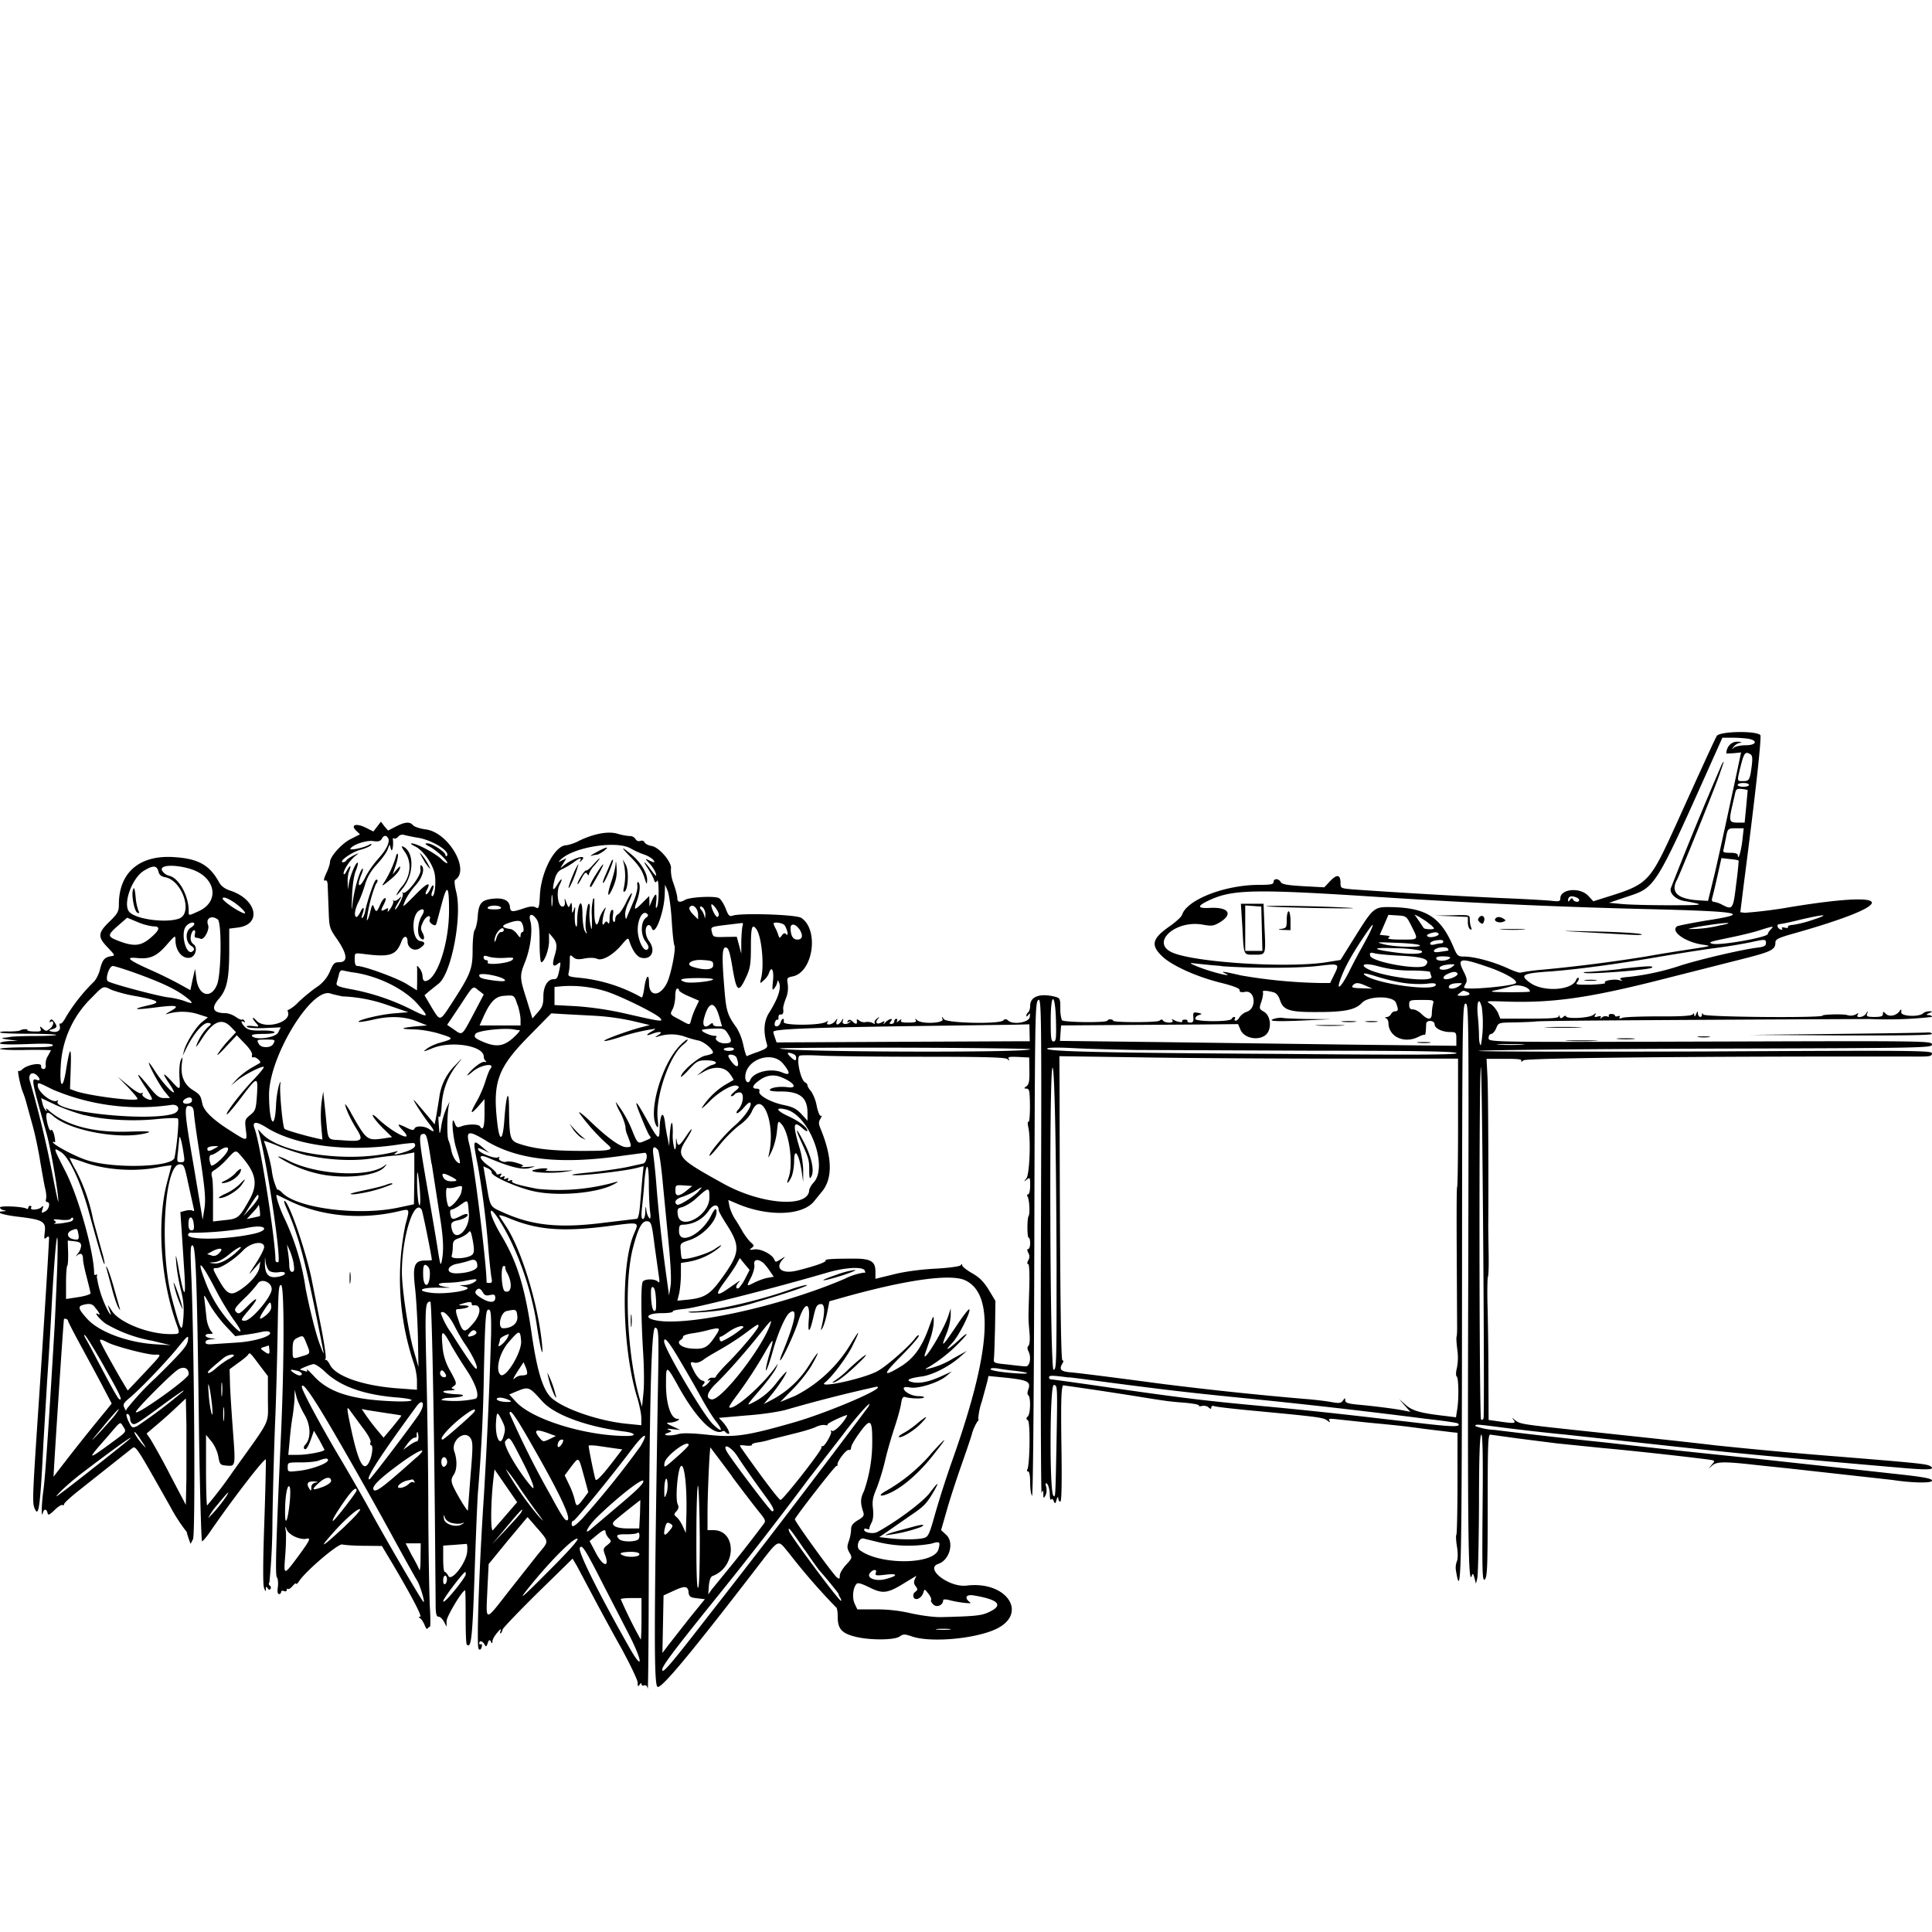 <svg xmlns="http://www.w3.org/2000/svg" id="svg" width="1024" height="1024" version="1.1">
  <path fill-rule="evenodd" d="M909.9 390.1c-1.3 2.4-6.1 12.8-21.3 46.4-14.3 31.4-14.8 32-37.1 39l-7 2.2-2.7-2.9c-4.4-4.7-14.8-3.7-14.8 1.4 0 1.5-.7 1.7-4.2 1.3-2.4-.3-14.4-1-26.8-1.5a3486 3486 0 0 1-79-4.6c-6.5-.6-6.5-.6-6.5-3.6q-.1-6.5-5.6-.7l-3 3.2-11.1-.6c-8.5-.5-11.4-1-12-2.2-1.1-2-3.8-2-3.8 0 0 1.2-1.5 1.5-7.7 1.5-18 0-38.2 7.8-40.8 15.9-.3 1-3.2 3.7-6.5 6-9.3 6.5-10.2 9.9-4.3 15.7 5 5 18.2 11 31 14.2q10.5 2.6 10.3 4-.2 1.5 3 .9c5.2-1 6.2 8.6 1 10.5a8 8 0 0 0-4 2.9q-1 1.7-2 1.9-1-.1-.5-1t-.4-1q-.8.1-1.3 1c-.5 1.7-19.3 1.6-19.3 0q.2-1.5 2-2c1.8-.6 1.7-.7-.6-1.2-2.4-.4-2.6-.2-2.4 2.4.2 2.2-.2 2.8-1.7 2.8q-1.7-.1-1.4-.8.2-.7-1.4-.8-1.6.1-1.4.8c.6 1-2.6.5-4.5-.6q-1.5-.9-.7.2t-1.8 1.2c-1.4 0-2.8-.5-3.1-1q-.6-1.2-2 0c-1.2 1-24.5 1-24.5 0q-.2-.7-1.5-.7t-1.5.6c0 1.3-23.4 1-24.2-.2a20 20 0 0 1-.8-6.4c0-4.9-.2-5.3-2.7-6-8-2-13.3-.2-13.3 4.8 0 1.5-.5 3-1 3.4s-1 1.2-1 1.8q0 1 1-.3 1.2-1.9.8 1c-.3 2.9-8.6 4.3-11.4 2q-1.4-1.5-2.7-.1c-2.4 2-29.8 1.4-31.4-.7q-1.7-2.4-.7 0c.8 2.2-11.3 2.7-13.5.5q-1.6-1.5-.7 0c.5 1-.5 1.3-3.9 1.3s-4.4-.3-3.9-1.2q.6-1.2-1.1.2t-1.1.3q.5-1.2-.3-1.3-1 .1-1.1 1.3-.1 1.3-1.5 1.4-1.7.1-.3-1.4c1.6-2-1.2-1.3-3 .7q-1.3 1.5-.7.1 1-1.5-1.2-.2c-2.5 1.3-3.7.3-2-1.8q1.6-2-.5-.2c-1 .7-1.5 1.8-1.2 2.3q.6 1-1.1 0c-1-.5-2.6-.7-3.6-.5-1 .3-2.6 0-3.5-.8q-1.3-1-1.3-.3.6 3.4-2 1c-1.4-1.3-2-1.4-2.7-.5q-.8 1.3.7.4 1.2-.7.6 0c-1.6 1.8-4.7 1.6-4-.3q.8-2.4-.7 0-1.1 1.6-2.2 1.8-.8-.2-.4-1.7 1-2.6-.8 0c-1.5 1.9-5.2 2.4-4 .5q.8-1.1-.7-.2c-3 2-23 2-22.5.1q.3-1.6-.4-1.7-.7.2-1.3 2t-2 2q-1.5 0-1-2c.3-1 .9-1.8 1.3-1.5q.7.3.6-1.3.1-1.6 1.1-1.5 1.9.3 1.4-3.1c-.1-.6.5-3 1.4-5.3a15 15 0 0 0 1-7.8c-.5-3.1-.4-3.4 2.7-4 10.8-2.3 14-24.7 4.5-31-2.7-1.8-32-2.7-36.3-1.2-1.8.6-2.3.1-3.8-3.8-1-2.5-2.6-5-3.6-5.5-2.2-1.2-15-.6-17.8.9q-4.3 2.5-4.2-1c0-1-.9-4.5-2-7.6a20 20 0 0 1-1.4-7.7c.8-3.3-6-11.4-10.1-12.2-1.9-.3-3.6-1.2-3.9-2q-.6-1.2-2.2-.7t-2.6-1c-.5-1-1.9-1.6-3-1.6-1.3 0-4.2-.5-6.5-1.2-4.9-1.5-12.8 0-20.5 3.8a23 23 0 0 1-6.6 2.3c-5.9 0-13.1 13.3-14 25.7-.4 7.6-.6 8.2-2.3 7.2-1.4-.7-3.2-.5-6.4.6-6 2-7 2-7.2-.7q-.5-5.2-8.6-4.5c-6.4.6-8 2.3-8.5 9.4-.2 3.2-1 6.4-1.6 7.2s-1.1 5.3-1.1 10.5c0 10.3-1 12.8-11.1 28.4-6.4 9.8-6 9.7-10.7 2l-3.7-6.3 2.3-2 5-4c6.9-5 12.8-35.9 9.5-48.8-.8-3.2-1.1-6-.6-6.3 8.2-5.1-3.5-25.3-15.6-26.8-3-.4-6-1.4-6.7-2.2-1.6-2-4.3-1.8-9.1.7l-4.1 2.1-2-2.3-1.8-2.4-2 2.6-2 2.6-4-2c-5-2.5-8.3-1.6-5.2 1.5l2.1 2-4.9 2.5c-4.8 2.4-10.9 9.2-11 12.2 0 .9-.8 3.6-2 6q-2 4.4-.6 3.8t1.4 3.2l.5 12.8c.3 8.9.4 9.3 4.6 15.3q8 11.8 1.1 12c-2.7 0-3.2.6-5 4.8a19 19 0 0 1-7.2 8.5c-2.9 2-7.2 5.6-9.7 8a19 19 0 0 1-5.2 4q-.6-.2-.2 1c2.1 5.7-12.6 9.6-16.8 4.5-1-1-1.8-1.7-1.8-1.2s.8 1.6 1.8 2.7c1.7 2 1.6 2-2 1.5q-3.6-.3-2.9.5c.5.5 4.7.8 9.4.6l8.5-.4-1.4 2.8c-1.5 2.8-12.4 4.2-13.9 1.7q-.4-1 6-1c4 0 6.4-.4 6-1-.3-.5-3.5-.9-7-.8-5 .1-7-.3-8.5-1.7-2.1-2-2.8-4.1-.8-2.9q1 .7.4-.5-.8-1.1-1.3-.7c-.3.3-1.8-.3-3.3-1.4-1.6-1.1-4-2-5.5-2q-10-.1-3.5-7.6c4.2-4.9 5.4-10.2 5.5-24.6v-12.6l4.7-.6c12.8-1.7 9.9-15-4.3-19.6q-4.2-1.4-5.8-4.4c-5-9.1-11-12.5-23.7-13.3C74 453 63 462.4 63 479.4c0 3.7-.6 4.8-5 9.1-6.2 6-6.3 8.1-.9 13.7 4 4.2 4 4.3 1.8 4.6-3.5.6-4.6 1.8-5.9 7-.6 2.6-2.2 5.6-3.4 6.7a94 94 0 0 0-14.5 18.3c-1.2 2.3-2.6 4-3 3.7q-.8-.3-.4 1.5c.6 2.2-1.5 3.5-4.4 2.7q-2.4-.5.4-1.2c2.7-.8 2.8-1.4 1-4q-1.5-2-2.2-.5-.7 1.2.3.6c2-1.2 1.8 1.9-.2 3.5s-2.2 1.6-3.9.1c-1.6-1.4-1.7-1.4-1.2 0s-.1 1.6-3.4 1.5c-2.2 0-3.8-.4-3.6-.7.5-.8-2.7-.6-4 .2-.6.3-3.1.5-5.8.5-2.6-.1-4.7.1-4.7.5s6.6.7 14.6.7 15 .3 15.2.6c.3.3-4.7.6-11.1.6s-12.1.3-12.7.4-2.2.4-3.7.5q-3 .3 2.2 1l5 .7-4.7.1C2 552 0 552.4 0 553s5.9.7 14 .4c10.2-.4 14-.3 14 .6s-4.1 1.1-14 1.1c-7.7 0-14 .4-14 .8s6 .8 13.5.6c7.4-.1 13.5 0 13.5.2l-1.5 2.8a8 8 0 0 0-1.3 4.7q.3 2.4-1.2 2.4-1.3-.1-1.2-1.6c.3-2-7.2-.8-9.9 1.7-.8.8-1.8 1.2-2.1.9-.8-.9.9 7.6 2.2 11 .7 1.6 1.6 4.4 2 6l3.3 12c1.4 5 3.2 13.7 4.1 19.5 1 5.8 2.1 12.1 2.6 14.1s.7 4.4.4 5.3q-.4 1.5.5 1.6c2 0 1.2 3.9-1 5-1.9 1-2 1-1.4-1.2q1-2.7-.6-1c-1.5 1.4-6.3 1.7-5.4.2q.4-.9-.4-1a1 1 0 0 0-1.1 1q-.1 1-1 .5c-1.9-1.1-14-1.7-14-.6q.2 1 1.8 1.4 2.4.5 0 .6c-5.2.3-.5 2 8.7 3 12.3 1.5 14 2.5 13.2 8.3-.4 3.3-.3 3.7.9 2.7q1.4-1.3 1.4.2c0 2.9-3 50.8-5.4 86.4-3.3 49.1-3.5 53.6-2.4 56.5 2.3 6 3.1.2 4.8-34l2-33.5c.5-7.1 1.7-25.8 2.5-41.5 1.9-33.5 3.6-46.1 2.9-20.5-.3 9.4-1 24-1.4 32.5-2.8 47.4-5 81.4-6 87.8-1 7.2-1.2 15.4-.3 12 .6-2.3 2-2.3 2.5 0 .3 1.4.9 1.1 3.7-1.5 1.8-1.8 3.7-3 4.2-2.7q.8.4.9-.5c0-.6 3.3-3.6 7.3-6.8l28.5-22.6c2.2-1.7 1.8-2.3 20.6 31A87 87 0 0 0 99 812c0 .4.5 2 1 3.5l1 2.8 1.3-2.5c1.3-2.6.7-98.3-.8-137.3-.7-16-.6-18.8.6-18.4 1.7.6 2.4 19.6 3.4 101 .5 30.7 1.2 55.8 1.6 55.8s2.3-2.2 4.1-4.8c11.2-16.4 29.3-40 29.7-38.5.1.9-.2 15.8-.8 33.2-.7 19.6-.8 32.7-.2 34.6q1 3.1 1 1 0-2.3 1-.6.8 1.3 1.5.3.5-1-.4-1.7t-.2-1.8a345 345 0 0 0 1.6-33.2c.3-17.6 1-42.8 1.6-56 .5-13.2 1-34 1.2-46.3.3-19.1.5-22.2 1.8-22 1.7.4 1.7 39.3 0 77.8-2.8 61-3.2 76.2-2.2 77.2.5.5.7 2.7.5 4.9q-.6 3.8.6 3.9 1-.1 1.1-1.1t1.5-.5 1.5-.6q0-1 .6-.5.8.3 2.5-1.6t1.9-1.2q.1.6 1.3-1c3-5.1 21-20.5 23.1-19.8 1.2.3 6.4.7 11.6.7l9.4.1 6 10c10 17 15.5 27.5 14.3 27.5q-1.4 0 0 .8c.6.4 1.7 2 2.4 3.7q1 2.6 1.6 1.7t1.1-.8c.4.2.4-4.8 0-11.2-.3-6.5-.7-29-.8-50.2 0-21.2-.5-54.5-1-74-.8-34.9-.7-37 2.1-37 .7 0 1.8 51.8 2.4 114l.4 46.3c0 5.2.4 6.7 1.6 6.7.8 0 2 1.2 2.8 2.6l1.4 2.7v-3.1c.2-2.6 8.3-16.2 9.8-16.2.2 0 .3 6.3.3 14s.2 14.4.6 14.7c2.4 2.5 3-3.4 4.2-39.4.7-20.7 1.5-39.7 1.8-42.2a918 918 0 0 0 3.1-64.1c.7-29.5 1-32.4 2.8-31.7.9.3 1.1 3.7 1 12.8a2872 2872 0 0 1-3.8 85.4c-2.6 39.3-4 80.4-2.8 81.6q1 1 1.6-1 .4-2-.4-1.5-.8.3-.9-.5c0-1.7 1.8-1.3 2.8.6.8 1.4 1 1.3 1.7-.7q.8-2.6 1.6-.9 1 1.8.9-.1c0-.8 1.1-2.9 2.5-4.5q2.6-3.1 1.8-1-.5 1.8.1 1.3t1-2c0-.7 8.5-9.5 18.6-19.5l18.5-18.1 2.4 4.1 8.6 16.2c3.5 6.6 10.2 19 15 27.5 4.6 8.5 8.5 16.6 8.5 18q-.1 2.9 1 1 1-1.4 1-.3.1 1.1 1.4.7 1.5-.5 1.9 1.8c.2 1.3.4-16.8.5-40.2.3-107.8 1.3-151.8 3.5-151.2 1.9.5 2 1.3 1.3 39.1-2 125.3-2 150.9 0 151.3 2.4.4 17.1-17.2 51.9-62.4 13-16.8 11.4-16 17.6-8.6a340 340 0 0 0 25 28.8c.5 0 .9 2.2.9 4.9 0 6.4 2 8.8 9 10.6 7.5 2 20.9 2 23.8 0 2-1.4 2.6-1.4 6.7 0 9.6 3.2 32 1.4 43.6-3.6 18.4-8 6.9-26.1-14.8-23.4-9.2 1.1-22.4-9-15-11.5 6-2 8.6-11.4 4.2-15.4l-2.7-2.5 3.1-10.8c1.7-6 5-16 7.2-22.3s5-14.3 6-17.7a23 23 0 0 1 3-6.8q.8-.7.4-1.5a35 35 0 0 1 1.9-9.1l3-11 .5-2.5 10.1 1c10.8 1.2 12.5 2.1 11 6.2q-.8 2.3 0 3c1.4.8 1.2 9.8-.2 11.2-1 1-1 1.4 0 2.1 1.4.8 1 24-.3 26.1q-.5 1 .4 1c.7 0 1.1 2.4 1.1 5.8 0 3.1.4 6.3 1 7.1.5 1 1-50.4 1.2-129.7.3-124.4.4-131.2 2-133 1.8-1.6 1.9 3.5 1.5 130.8-.2 72.9 0 131.6.4 130.5q.9-2.8.9.5-.1 3.3 1.1.7c.6-1 .8-3 .4-4.5q-.8-3 .6-1.5c.6.6 1.2 3 1.3 5.2 0 2.2.3 3.5.7 3q.7-.9 1.4.8c.7 1.6.9 1.5 1.5-.7q.8-2.5.9-.7.2 1.6 1.1 1.7 1-.2.6-28.2c-.4-27.1-.1-34.2 1.3-33.4a2003 2003 0 0 1 43.6 6.6c10.6 1.7 12.9 2 20.7 2.6 4.3.4 7.5 1 7.3 1.5q-.3.6 1.5.2c1.1-.3 2.7 0 3.5.7q1.6 1.5 1.5 0 .1-1.1 1.7-.6c.9.4 11.6 1.6 23.7 2.7 31.5 3 34.1 3.3 36.2 5q2 1.5 1 0c-.7-1.1 0-1.2 4.5-.7L725 754c18 1.7 19.2 1.9 30.5 3.4l14 1.7 3 .3v26.8c0 14.8-.3 27-.6 27.3-.3.2-.2 3 .3 6.1.6 3.6.5 6.6 0 7.9a9 9 0 0 0-.5 5c2.8 17 3.1 1 3.2-149.9.1-142.8.2-150.7 1.9-150.7s1.7 7.4 1.4 144.2c-.4 134.6 0 164.3 1.8 159.3.6-1.7.8-1.6 1.5 1l.8 3 .7-3c.4-1.6.8-19.3.9-39.2 0-24.6.4-36.4 1.2-36.8.7-.5 1 10.8.7 38.7-.3 35-.1 39.3 1.2 38s1.5-7 1.5-39.4c0-33.1.2-37.7 1.5-37.3l14.5 2L825 765l24.5 2.5c14.8 1.3 41.9 4.3 55.3 6 4.4.6 4.4.6 2.5 2.8l-1.8 2.2 2.2-1.9c2.3-1.9 6.5-2 22.3-.2l19 2 54 6c10.3 1.6 21 1.8 21 .4 0-1.1-3.5-1.8-15.7-3.2l-32.8-3.6-45.9-5a6164 6164 0 0 1-79.1-8.5 2711 2711 0 0 1-58.2-6.6 35 35 0 0 1-10.3-2c0-1.1.1-1.1 12.7.5 6 .8 21.8 2.7 35.3 4l60.5 6.6c31.2 3.4 51.7 5.3 119.8 11.2 12.1 1 15.8.7 12.8-1.1-1.8-1.2-7.2-1.7-47.6-5a2595 2595 0 0 1-66-6c-15-1.8-35.8-4-77-8.4-26-2.8-27-3-29.5-5q-2.2-1.9-1.2-.7c2 2.4 1.4 2.6-5.8 1.6l-7-1-.1-24c0-13.3-.3-30.1-.5-37.5s0-13.8.2-14.3c.4-.6.5-6.2.4-12.6l-.2-13.7c.2-21.6 0-72.4-.4-79.6l-.5-9.7h9.6c7 0 9.4.2 8.8 1.1q-.5 1 1.2-.3c1.6-1.3 95.5-2.2 210.3-2 5.1 0 6.2-.3 6.2-1.7 0-1.5-8.9-1.6-120.6-1-66.3.2-120.2.1-119.7-.3s54.7-1 120.5-1.2c116.5-.3 119.8-.4 119.8-2.2s-2.7-1.9-100.2-1.6c-138.4.4-134.8.5-134.8-2q.1-1.8 1.4-2c.7 0 2-1.4 2.6-3 1.2-3 1.3-3 9.9-3.1 4.7-.1 9.7-.3 11.1-.5 2.2-.4 66-.8 176.8-1.3a216 216 0 0 0 33.2-1.1q-.2-.9-1.7-1-2.3 0 .2-1c2-.9 2-.9 0-1-1.2 0-2.6.5-3.1 1-2.2 2.2-12 1.7-11.7-.5q.3-2.6-1-.4c-1.8 2.3-5.5 3-7.2 1.2-1.3-1.3-1.5-1.3-1.5.1 0 1.2-1 1.6-4.5 1.6-3.8 0-4.4-.3-3.9-1.7q.9-2.6-.6 0c-1.3 2-5.6 2.5-4.4.5q1-1.4-.7-.3a6 6 0 0 1-4.9.5c-1.4-.6-13-.4-13 .3 0 1.3-62.8.8-63.3-.6q-.6-1.5-.6 0c-.1 2-2 1.5-2.2-.5q0-2.2-.9.3-.9 2-1 .5t-.8-.4c-.5.8-6 1.2-17.7 1.1-9.4 0-18 .3-19.4.7q-2.4.9-1.7-.3.6-1-.8-.5-1.5.4-1.6-.3-.2-.8-2-.9-1.6.1-1.3 1 .5.8-1 .3a3 3 0 0 0-2.7.6q-1.4 1.3-.6 0 .6-1.1-1.6-.5-2.4.7-1.3-.9t-1 0c-2 1.7-14.5 2.3-14.5.7q-.1-.6-1.4.3-1.4 1.5-2-.1-.5-1.4-.5-.1c0 .9-4.3 1.2-15.5 1.2h-15.4l-1.2-3c-.8-1.7-2.5-3.9-4-4.8-2.6-1.5-2.4-1.6 6.7-1.3 26.1 1 45.7-1.8 87.3-12.5l38.3-9.7c16.7-4.2 18.7-5.2 18.7-9.1 0-1.7 1.7-2.5 10.3-4.9 55-15.6 54.3-23-1.4-14a247 247 0 0 1-25.1 3.2l-2.4-.3 1.8-14.5c6.2-47.7 9.6-78.6 8.8-79.4-2.4-2.4-21.7-2-23.1.5m17 1.5c5 1 3.9 3.4-1.7 3.4-2.6 0-5.4.6-6.2 1.3q-1.8 1.6-.1-.5c.7-1 2.2-1.9 3.4-2.1q1.9-.4-1.5-.6c-3.2 0-5.8 2.7-5.8 6.3l4-.2 3.8-.4-2.4 11.4-6 27.8c-2 9-4.7 21.7-6.3 28l-2.8 11.5-4.9-.3q-17-1-11.5-11c2-4 19-46 22.1-54.7 3-8.6 3.2-9.1 1.6-6.4a1990 1990 0 0 0-27 65.6c-.9 2.7 2.5 6 6.8 6.8 12 2.1 11.5 2.3-7.4 2.3-10.7 0-22.4-.3-25.8-.7l-6.4-.6 8.9-3c16.2-5.4 14.8-3.1 48.6-78.7l2.6-5.8h5.4c3 0 6.9.3 8.6.6m1 8.3c.9.6 1 2.1.6 5.7-1 7.9-1.4 8.4-4.6 8.4-3.3 0-3.3.3-1.5-7.2 2-8 2.6-8.7 5.4-7M927 416c0 .6-1.4 1-3 1s-3-.4-3-1 1.4-1 3-1 3 .4 3 1m-.7 3-.8 8.8-.8 8.2H921c-4.4 0-4.7-.8-3-8.3l1.6-7c.5-2.5 1-2.8 3.8-2.5 1.8.2 3.1.5 3 .8m-2.9 26.3c-.6 5.6-2.3 11.3-2.4 8q-.1-1.3-4-1.3c-3.5 0-4-.3-3.6-1.7l1.2-5.8c1-5.4 1-5.5 5.5-5.5h4zm-702-1.3c7.8 1.3 17.5 7.4 15.3 9.7q-.6.4-.7-.5c0-1.6-7-6.2-9.5-6.2q-2.5-.1 1 1.7c3.6 1.8 9.5 7.3 9.5 8.7 0 .5-1.5-.4-3.2-2.1-3.4-3.2-13-8.3-15.8-8.3q-1 .1 1.7 1.5c3.9 1.7 9 8.4 10.4 13.8 1.1 4.3.4 12.7-1.1 12.7q-.8-.2 0-2.6c1.4-3.5.4-4.4-1.1-1-.7 1.4-1.6 2.6-2.1 2.6q-.7-.2.2-2c2.7-5.1.3-4.2-6 2.3-7 7-7 7.1-5.4 3.2.9-2.2 3.4-5.9 5.5-8.2 3.7-4 5.3-9.3 3-10.7q-.6-.2-.3 2.5c.4 3-7.7 13.5-9.4 12q-.6-.4 0 .6c.6 1-3 8.3-4.1 8.3-.3 0 .5-1.7 1.7-3.7 2-3.4 2-3.6.3-2-1 1-2.3 1.4-2.8 1q-.6-.7-.2.3c.3.5-.3 2.3-1.5 4q-1.7 2.5-1.4 1.1c.5-1.5.3-1.6-1.4-.7-2.4 1.3-2.5.8-.5-3q1.4-3 .5-3c-.6 0-1.8 1.6-2.6 3.5-1.7 4-2.2 4.3-3.3 1.3-.7-1.8-1-1.5-2 2.6-.6 2.7-1.4 4.6-1.8 4.3a76 76 0 0 1 4.8-19.1c1.2-1.3 1.2-2.9 0-2.2-1 .6-4.4 10.7-5.6 16.3-.3 1.8-1 3.5-1.6 3.8-.5.4-.4-.6.1-2 1.4-3.6.4-4.5-1.1-1.1-.7 1.4-1.6 2.6-2 2.6-1.5 0-1-4 1-7.9 1-2 2.6-6.2 3.5-9.3 1.2-4 3-7.1 6.1-10.5 2.4-2.6 5-6 5.7-7.7l1.2-3 .7 2.4c.7 2.4 1.5-2.3 1-5.3q0-.7.8-.3t2.1-1a3 3 0 0 1 3-.9c1 .3 4.3 1 7.3 1.5m-15.8 0c1.3 2-.5 6-5 11a53 53 0 0 0-6.8 9.6c-3.2 6.7-5.1 5.7-2.2-1.2.8-1.9 1-3.2.5-3-1.4 1-4.3 10.7-5.1 17.6-.7 5.7-.7 5.3-.4-3 .2-5.8 1-11.2 2-13.5.8-2 1.3-4 1-4.2-.7-.8-3.6 5.7-4.5 10l-.8 4.2v-3.7c-.2-2 .2-4.8.8-6.2 1.3-3.4.4-3.3-1.4.1q-1.3 2.5-1.6 1.3c0-2 3.3-7 6.2-9.3 2.3-1.8 2.3-1.8-.9-.3-1.7.9-3.5 2-3.8 2.6q-.6.9-1.7 1c-2.9 0 4-5.1 8.8-6.5 3-.8 5.6-2 6-2.6q.7-1.2-1.3 0c-3.1 1.6-10.4 3-9.7 1.9 1.4-2.2 8.7-4.6 12.2-4 2.6.4 3.7 0 4.4-1.1 1-2 2.4-2.2 3.3-.6m128.7 5.6a44 44 0 0 0 7 3.2 13 13 0 0 1 4.8 2.7q2.2 2.6-2.3.3c-2-1-2-.8.4 1.7 1.5 1.6 3 4 3.4 5.4.5 1.9 0 1.4-2.4-1.7-3.8-5.2-5-5.7-1.6-.7 1.3 2 2.7 4.5 3 5.6q.7 2.4 1.6.7.8-1.2.9 5.6c0 3.9-.4 7.7-1 8.4q-.8 1.4-.3-2.7.8-7.5-2.2-1l-1.4 3.3v-2.8l-.1-2.8-3.6 3.6c-4.3 4.3-4.8 4.2-2.9-1 1.6-4.6 2-9.1.6-10q-.6-.2-.4 2c.3 1.2-.6 5-2 8.2l-3.3 7.8q-.9 3-1.1-.3c-.3-1.2.5-4.3 1.7-6.8s2-4.7 1.8-5c-.3-.2-1.7 2-3.2 5.2-1.5 3-3.4 5.8-4.2 6q-1.3.8-1.4 2.6-.1 1.7-.8 1.4c-.5-.3-.7-2-.4-3.7q.5-3.3-.7-2.5c-.6.4-1.1 2.4-1.1 4.4q0 3.7-.9 2.3c-.7-1-1-1-2 .5-1.4 2.1-1-3 .4-7.1q1.2-3-.8 0c-.9 1.2-1.9 3.4-2.2 4.8-1.2 4.7-2.5 3-2.6-3.6v-7q0-.7-.6-.4a31 31 0 0 0-.7 9.4c.1 7.7 0 8.2-.8 4.3a28 28 0 0 1-.4-7.7c.3-1.8.1-3.3-.4-3.3-1 0-2.3 11.3-1.5 14.2q1 3.1-.6.3c-.7-1-1.3-5.4-1.3-9.7-.1-8.8-2.6-5.1-2.8 4.2q0 4.5-.8 2.5c-.4-1-.6-4-.4-6.5.3-3.6.2-4-.5-2q-1.2 3.8-1-1c-.2-2.8-.4-3-1-1.5-.7 1.8-.9 1.7-2-1q-1.3-4-.8-.5.2 2.5-1.3 2.5c-2.4 0-3.4-7.8-1.5-11.5 2-4 1-3.9-1.5.3q-3.3 5.2-1-3.6 1.1-3.9 3.8-5a41 41 0 0 0 5.8-3.4q5.3-4 3.8-1-.5 1 .1.4c5-4.4-3.4-2.4-9 2.2-1.9 1.6-1.9 1.6-.1-1.2l1.7-2.8-2.3 1.1q-2.9 1.7-.8-.3c6.5-6.7 29.7-10.4 37.2-6m-119.6 2c3.6 5.3 3 12.4-1.4 17.9a18 18 0 0 0-3.2 4.8c0 .5 1.6-1.3 3.7-4 5.6-7.3 5.7-18.5.2-21.5-1.5-.8-1.4-.2.7 2.8m101.4 0c-2.5 1.3-3.7 2.2-2.7 1.9s2.4-.6 3-.6 2.3-1 3.7-2c3.3-2.6 1.5-2.3-4 .7m18.2 2.6c4 4 6 7 7.1 10.4 1.4 4.4 1.5 4.5 1.6 1.7.1-3.5-3.3-9.2-8-13.2q-9.1-7.5-.7 1.1m-124.5-.1a57 57 0 0 1-6.4 13.8q-2.3 3 2.9-1.3 5.9-4.7 5.8-7.4-.2-.3-2 1.8l-2 2.4 1.6-4.7c.9-2.6 1.4-5.3 1.2-6q-.6-.9-1.1 1.4m15 2.2c1.6 2.4 3 4.2 3.2 4a28 28 0 0 0-5.4-8.4c-.2 0 .8 2 2.3 4.4m89.4 2c-1.7 2-3.3 3.2-3.6 3-.6-.7-4.6 5.6-4.6 7.1 0 .6 1-.8 2.1-2.9 1.6-3 2.3-3.6 3-2.5q.9 1.5.9.2a14 14 0 0 1 3.1-4.8c1.7-2 2.9-3.5 2.6-3.5s-1.8 1.5-3.5 3.4m9.2-.7-2.8 6.6c-.9 2-1.4 3.7-1 3.7.8 0 5.5-11 5.2-12.2q-.4-.6-1.4 2m2.8 0c-.1 1.8-1.1 6-2.2 9.3-2.7 7.8-2 9.8.9 3 1.6-3.8 2.1-6.6 1.8-10.4q-.3-4.6-.5-2m595.2-1.6c.1.2-.4 6-1.3 12.6-1.6 13.4-1.9 13.7-7.5 10.8a13 13 0 0 0-4.3-1.5q-1.3-.1-1-1.7c.3-1 1.6-6.2 2.8-11.7l2.2-9.8 4.4.5c2.4.2 4.5.6 4.7.8m-590.7 2.4a30 30 0 0 1-.2 12.3q-.5 2.2.4 1.8c2-1.2 2.4-11.1.7-14.2l-1.6-2.9zm-26.6 4c-2.3 5.3-3.7 9.8-2.2 7.5a54 54 0 0 0 4.6-12c-.2 0-1.3 2-2.4 4.4m11.5 1.3c-2 3.1-3.3 5.9-3 6.2.5.6.5.6 4.3-6.1 4.2-7.5 3.3-7.5-1.3-.1M84 462q.5 2.5 3.8 3c9 2 14.6 19.3 7 21.9-6.8 2.4-22.4.4-26.1-3.4-4-3.9 1.3-18.5 7.9-22.2 4.7-2.8 6.6-2.6 7.4.7m16.7-1.5c13.6 4 16.2 17.3 4.5 22.5-5.5 2.5-5.2 2.5-5.2-.3 0-7.9-5.1-17.2-10.2-18.5a6 6 0 0 1-4-3c-1-2.8 6.7-3.1 15-.7m255.2 27c.4 6.6 1 12.8 1.5 13.7.8 2-2 16-4.1 20-3.7 7.2-9.4 7.1-9.4 0 0-5.9-1.7-4-2.6 3-.4 2.7-1 4.7-1.3 4.5a84 84 0 0 0-32.4-10.4c-6.3-.6-6.8-.8-6.3-2.7.3-1.2.6-3.9.6-6 0-3.7.1-3.8 1.8-2.3 1.3 1.2 2.7 1.4 6.1.7 2.7-.5 5.3-.4 6.6.2 2.8 1.3 8.8-2.3 13.3-7.8 2.8-3.3 3.2-3.5 3.7-1.8 1.6 5 4 8.5 6.3 9 5.4 1.4 8-3.8 4.2-8.8-2.2-3-2.4-7.8-.3-8.5q1-.1 1.8 1.7c1.5 4.7 6.5-8.4 6.8-17.7l.2-5.4 1.4 3.3c.7 1.8 1.7 8.7 2.1 15.3M70.6 471.3c-1.2 2.5.6 12 2.3 12.5q1.4.5.5-1a28 28 0 0 1-1.5-7.3q-.6-6.3-1.3-4.2M238 482.6c0 17.9-6.6 37.2-12.7 37.4q-1.2-.2-1.3-2.3a8 8 0 0 0-1.5-4.3c-1.5-1.9-1.6-1.9-1.4.1v6.7l-.1 4.7-5.7-3.5c-5.3-3.2-22.4-9.4-25.8-9.4q-1.5.1-1.5-3.5c0-3.4 0-3.4 3.8-3 15.1 2 18.2 1 21.1-6.8 1.2-3 3.1-2.8 3.1.2 0 3.6 3.6 5.6 6.5 3.7q4.6-3.1.3-3.8c-4.5-.6-5-13.5-.6-16.2 2.4-1.5 3.2-.2 1.5 2.6-2.2 3.4-2.8 9.3-1.2 11.5 1.9 2.6 3.1.8 1.5-2.2-1.2-2.2-1.1-3 .3-6 1.5-3.2 4.5-4.1 3.4-1-.3.6.3 1.7 1.3 2.3 1.5 1 2 .8 2.4-.6l2.8-10.4c2.8-10.5 3.8-9.5 3.8 3.8m494-7.1c49 3.2 96.5 5.3 143.5 6.4 47.7 1.2 53 2.3 28.9 6-7.8 1.3-14.7 2.7-15.4 3-4 2.6 4.2 8.5 13.5 9.8 4.9.7 4.7.7-6.5 2.4-6.3 1-16.8 2.6-23.2 3.8a832 832 0 0 1-54.7 7 113 113 0 0 0-12.2 1.6c-.3.3-3.6-.8-7-2.4-7.8-3.5-17.3-6-22.5-6.1-3.8 0-4-.2-6.3-5.7-6.6-15.2-14.2-20-31.9-20.5-10-.2-10-.3-20.2 16l-7.5 12-8.1 1.3c-21.3 3.1-70.2-.1-81.4-5.4s2.2-17.3 16.6-14.6c4.5.8 5.6.7 8.7-1.1 7.5-4.5 5-8.3-5-7.8q-10.8.6.6-4.5c12-5.3 24.3-5.5 90-1.2m-439.2 4.2q-.4 2.2-.4-2.2c0-2.7.2-4 .4-2.8a18 18 0 0 1 0 5m-165.4 1.1c4.5 4.2 3 4.4-3.3.5-3.3-2.1-6-4.4-6-5 0-1.8 5.4 1 9.3 4.5m708.1-5.2q1.5.6 1.6 1.5c0 1.4-2.8 1-3.3-.4q-.5-1.3-1.6.3-1 1.3-1 .4 0-3.4 4.3-1.8m-454.4 9q-.1 1.3-.8 1.4c-1 0-3.2-4.5-3.2-6.3s4 3.2 4 5m277.5 7c.8 15.1.4 14.3 6.5 14.3s5.9.3 5.2-14.7l-.5-12.3h-12zm-393-10.7q.4 1-3.5 1-4 0-3.5-1c.3-.6 2-1 3.5-1 1.6 0 3.2.4 3.5 1m103.3.2a6 6 0 0 1 1.2 3.6v2.5l-2.6-2.6c-1.4-1.4-2.3-3-2-3.7q1.4-2 3.4.2m5 3.7q0 3-.5.6a8 8 0 0 0-1.4-3c-1.5-1.5-1-2.8.6-1.5.8.7 1.4 2.4 1.4 3.9m294.9 7.4.3 11.7H660v-24.1l4.3.3 4.2.3zm2.3-12c.2.3 12.8.7 27.9 1q27.4.4 13.5-.3c-15.3-.8-42-1.2-41.4-.6m-328.7 6c-2.8 2-3 9-.3 12.5 1.7 2.3 2 3.4 1.2 4.2-2 2-5.3-4.8-5.3-10.4 0-5.5 2.6-10.2 4.8-8.5q1.5 1-.4 2.2m339.6 1c0 4.1-.2 4.5-2.7 4.9q-3.5.4 1 .6l3.7.1v-5c0-2.7-.5-5-1-5s-1 2-1 4.4m-397.6-.2c1.2 1.7 1.6 4.8 1.6 12.5 0 5.7.4 10.3.9 10.3 1.6 0 4.1-6.7 4.1-11.2v-4.3l2 2.4c2.3 2.7 2.5 4.8.8 10.2q-1.9 6.7 1.8 3.8c1.6-1.3 1.7-1 1 2.6-1 4.8-1.3 5.5-3.2 5.5-3.1 0-5.4 3.8-5.4 9.1 0 4.2-.5 5.7-2.9 8.4l-2.9 3.3-3-9.8c-3.8-11.8-3.9-12.7-.8-20.4 2.8-7.2 4-16.8 2.7-21.4-1.2-3.9.9-4.5 3.3-1m463.8 3.8c3.6 7.3 4 7-5.5 7q-8 0-6.8-1 1.8-.9-1.6-1.2l-3-.3 2.3-5.3 2.3-5.3 4.8.3c4.7.3 4.8.4 7.5 5.8m9-1.6c1.6 1 2.8 2.3 2.8 2.7 0 .7-4.8.5-5.4-.2L752 488l-2.3-3.3 2.4 1.2c1.3.8 3.6 2.2 5.1 3.4m12-3.7 8.8.4v2.9c0 1.6.5 3.2 1.2 3.6q1.2.8.5-1a14 14 0 0 1-.7-4.2c0-2.4 0-2.4-9.2-2.2l-9.3.2zm14.8.6c-.9 1.1-.8 1.7.4 2.7s1.6 1 2.1-.5c1-2.3-1-4-2.5-2.2m176.9 1.3a60 60 0 0 1-10.6 2.7c-1.8.1-3 .6-2.6 1.1q.2.8-1.6.4-2.1-.5-1.6.4t-.6.6c-1.9-.6-2.5-2.8-.8-2.9.7 0 5.8-1 11.3-2.4 12.9-3 16-3 6.5.1M81.3 491q6-.1-1.9 6.4c-5 4.2-8.9 4.4-17.6.9-4.9-2-4.8-2.8.9-7.8l4.7-4.1 5.5 2.3a31 31 0 0 0 8.3 2.3m34.2-3.7c2.2 1.6 1.9 28.6-.3 34.4-3.1 8-9.8 6.3-11-2.8l-.7-5.4-1.3 5.6-1.2 5.7-6.7-3.7a228 228 0 0 0-15.5-7.5c-11-5-12.5-6.5-5.7-5.8 6.6.6 10.2-1 15.5-7.2 4.4-5 4.5-5 4.5-2.3 0 5.9 4 10.4 8.1 9.2 2.7-.9 3.7-5.5 1.5-7q-2.5-1.9-1-6c.9-2.2 2.3-1.9 1.7.5q-.4 1.8.5 2c.6 0 1.8.3 2.6.6 1.8.7 4.8-5 3.9-7.3-1.4-3.6 1.8-5.4 5.1-3m677.1-.3c-.8 1.3 2 2.4 4.2 1.6 1.5-.6 1.5-.8.3-1.6q-3.1-1.9-4.5 0m-516 2c1.1 1.8 1.4 5 .4 5q-.9.2-1 1.8c0 1.4-.3 1.3-1.8-.7-1-1.4-2.6-2.6-3.6-2.7q-6.8-1-1.5-3 6.4-2.4 7.5-.4m-173.5.8q-.2.8-2 2c-2.9 1.8-2.7 7.5.3 9.5q2.4 1.5 1 2.7c-3.4 3.6-7-9.4-3.6-13.2 1.6-1.8 4.3-2.5 4.3-1m290.6.8c-.3.9-.6 4.6-.7 8.2v6.7l-1.2-4.5-1.2-4.5-6.3.1c-5.8.2-6.3 0-6.8-2.3-.8-3.1-1-3 7.6-4.1l8.4-1q.6 0 .2 1.4m22.1-.4c1.5 2 2.5 6.4 1 5q-1-1.3-2.3.6c-1.2 1.6-1.3 1.6-1.9-.3-.4-1.1-1-2.8-1.6-3.7q-.8-1.7-.9-2.3c0-1 4.8-.4 5.7.8m495.8.2a65 65 0 0 1-16.7 1.9c2-.9 17.2-3.2 20.7-3.2 1.6 0-.1.6-4 1.3m-488 1.7c2.3 3.4 2 5.8-.9 5.8q-3.5 0-3.6-6.2c0-2.5 2.6-2.2 4.4.4m303.3.6c-.6 1.5-2.7 5.4-4.5 8.7-1.9 3.3-5.2 9.5-7.3 13.8-4.1 8-6.8 10.4-4.5 3.9 2.2-6.1 5.4-12 11.3-21 5.8-8.7 7-10 5-5.4m-326-.6c2.9 3.4 4.5 19.3 2.7 26.3-.7 3-.7 3 1.4 1.1 1.2-1 2.4-2.7 2.7-3.7 1.4-4.3 2.8-1.8 2.2 3.9-.5 5.1-.4 5.5.9 3.8a9 9 0 0 0 1.5-3.5q.1-1.2 1 1.2 1.3 4.8-5.6 15.7-4 6.6-1 16.5c.5 1.7-.2 2.3-4.7 4-3 1-5.6 2.1-6 2.3-.2.1-1.1-2.5-1.8-5.8a30 30 0 0 0-3.6-9.3c-4.8-6.6-5.5-8.8-6.4-20-1.5-17.9-1.3-23 .8-22.5 1.3.2 2 2.3 3.3 9.9 2.3 13.9 3.3 14.6 7.5 5.5 2-4.4 2.4-6.6 2.4-15.9 0-10.3.6-12.2 2.8-9.4m537.8.3c-.9.8-1.6 2-1.6 2.4 0 1.8-25.4 6.3-29.4 5.2-2.5-.7-1.2-1.1 8-3 6-1.2 13.6-3 16.9-4.1 7.6-2.4 8-2.4 6-.5M267 493q-.1 1-1.5 1c-.8 0-1.9 1.5-2.4 3.3q-1 3-1 1.2c0-1.1.6-3 1.5-4.3 1.6-2.3 3.4-3 3.4-1.2m529.3-.3c3.2.2 8.1.2 11 0s.3-.3-5.8-.3-8.4.1-5.2.3m40.2 1.2 25 1.4q10.8.6 8.2-.2c-1.5-.5-12.8-1.2-25-1.4-17.4-.4-19.2-.4-8.2.2m-74 1c.6 1.1-4.2 2.4-5.7 1.5q-1.2-.7.8-1.5 4-1.5 4.8 0m2.6 4.1q-.2 1-1.2 1c-.7 0-2.3.3-3.5.6q-2.1.5-2.3-.4.2-1.7 5.3-2 1.6 0 1.7.8m171 .9c0 1.4-1 2-4.8 2.4-7.8 1-27.8 5.6-39.7 9.2a133 133 0 0 1-28.4 6.3q-5.7.4-4 1.4 1.6 1-.9.3c-2.7-.8-9 .4-7.4 1.4.6.4-2.7.8-7.5 1-7.7.1-8.5 0-7.3-1.4q1.1-1.5.7-2.2-.7-.3-1.3 1c-2.1 5.7-17.5 6.6-24.4 1.6-5.7-4.1-4.3-5 10.4-6 14-1 36.2-4 58.1-7.8 9.4-1.6 22.6-3.7 29.5-4.6a277 277 0 0 0 18.5-3c8.2-1.8 8.5-1.8 8.5.4M752.5 501c1.4 1.3-13.2 1-19-.5-4.6-1.2-4.1-1.2 6.5-.8 6.3.2 12 .8 12.5 1.3m.9 3c1.7 1.5-3.8 2-12.4 1-14.4-1.8-14.9-3-1-2.4a69 69 0 0 1 13.4 1.3m14.1-1q.5 1-.3 1l-4 .6q-3.1.5-3.2-.4c0-1.8 6.5-2.9 7.5-1.2m-24.3 3.7c11.6.6 15.3 2.1 12.3 5.1-2.8 2.8-28.7-1.8-29.3-5.2-.3-1.6 0-1.8 2.5-1.2 1.5.4 8 1 14.5 1.3m-475.7 1.1c4.7-.3 5.2-.1 4 1.1-1.8 1.8-14.1 3-13 1.2q.4-1-.8-1.1t-1.4-1.4c0-1 .6-1.2 2.9-.4 1.5.5 5.2.8 8.3.6m500.9.2c-1.6 1.6-6.6 1.7-7.1.3q-.6-1.4 3.8-1.3t3.3 1M378 511.6c0 2.5-4.5 2.8-10.7.9-4.4-1.4-1-4 4.7-3.7 5.6.4 6 .5 6 2.8m409.4.5c9.7 3.2 17.4 7.5 16 9-1.8 1.6-27.4 3.9-27.4 2.3q0-.6 1-2.3c.7-1.3.4-2.9-1-5.7-3.9-7.5-2.4-8 11.4-3.3m-139.9 0c16.4 1.2 41.2 1.1 51.8-.2s10.7-1.1 7.9 4.6L705 521h-5.8a273 273 0 0 1-41.4-4c-9.5-2.2-11.4-2.4-8.3-1 4.8 2.2-6.5-.5-13.5-3.2q-6.8-2.6-4-2.3c2.8.3 8.9 1 15.5 1.5m100.2 2.4c5.7 0 10.3.4 10.3.8 0 .3.3 1.4.7 2.4 1.4 3.7-27.7 0-34.6-4.5-3.5-2.2.3-2.7 6.6-.9a63 63 0 0 0 17 2.2m21.9-1.9c-2.2 1.7-6.6 2-6.6.6 0-1 2.3-1.8 6-2 2.4 0 2.4 0 .6 1.4m-698.2 3.1c13.3 4.8 21.2 8.4 26.4 12.3q7.5 5.6.1 2.7c-1.9-.7-5.9-1.7-8.9-2-5.5-.7-29.6-7.1-31.8-8.5-1.6-1 .6-8.1 2.6-8.1.8 0 6 1.6 11.6 3.6m787.6-2c-6.3.7-13.7 1.3-16.5 1.5q-4.6.1-2.5.6c3.6.7 34.3-1.7 35.5-2.8s-1.9-1-16.5.6m-671 2c12.8 2 26.2 8.7 33.1 16.4 6.5 7.3 6.2 7.8-2.2 3.6a120 120 0 0 0-31.8-11c-7.6-1.4-9-2-8.7-3.4l1.2-4.4q.5-2.9 2.3-2.3c.9.2 3.6.8 6 1.1m79.8 4.1c.2.6-2.5.6-6.7 0-5.5-.8-7-1.3-7-2.7 0-1.8 13 .7 13.7 2.7m476.5 1.4c3.9.6 9.3.7 12 .4q4.9-.7 4.8.5c0 4-33-.6-38-5.4q-1.1-1.4 6.4 1c4.3 1.4 11 3 14.8 3.5m28.3-5c.6 1-3.4 3-6 3-2.2 0-1.8-1.6.8-2.8q4.2-2 5.2-.2M378 519c0 1.1-12.3 2.4-14.9 1.5q-6.2-2 6.4-2.1c4.7 0 8.5.2 8.5.7m462.3.6c1.5.2 4 .2 5.5 0s.2-.4-2.8-.4-4.3.2-2.7.4M724 522.5l3.4 1.5-5.7-.2c-4.7-.1-5.6-.4-4.7-1.5 1.5-1.7 2.9-1.6 7 .2m49.5 0c-2.2 1.7-5.6 2-5.6.6q.2-1.9 5-2c2.4 0 2.4 0 .6 1.4m37.4 3c0 .3-5 .4-11.2.4-10-.1-10.7-.3-6.8-1.1 2.5-.5 6.3-1.5 8.5-2.2 3.7-1.1 9.5.7 9.5 3m-490.5-.4c7.1 2 27.6 12 29.6 14.5 1.7 2 .2 1.8-17.7-2.3a173 173 0 0 0-27.1-4.1l-11.3-.6v-9.6l4.3-.4a63 63 0 0 1 22.2 2.5M59 524.6a73 73 0 0 0 13.2 3.4c12.5 2.4 13.5 3.3 5.8 5-8.6 2-6.8 2.4 4.2 1 11.6-1.5 13.5-1 8.2 1.9q-3.5 2-2 1.6a28 28 0 0 1 16.5 0l5.3 1.7-3.1 2.5c-3.2 2.5-8.5 11-9.6 15.3l-.6 2.5 1.2-2.5c4.2-8.9 9.7-15.4 12.5-14.8 1.6.3 1.6.6-.5 2.3a27 27 0 0 0-6.2 10.2c0 .4 1.3-1.3 2.9-3.8 6-9.5 10.6-11.5 15.3-6.9l3 3.1-3.9 4.2a53 53 0 0 0-5.7 7.2c-1 1.6.8.1 4-3.4l6-6.4 4.2 4.4c2.6 2.6 4.1 5 3.9 6q-.4 1.7.8 1.3c1-.5 4.3 2.3 3.4 3l-4.9 2.8a42 42 0 0 0-7.5 5.9l-3 3.3 3.5-2.9c3.8-3 13.1-7.7 13.9-7 .3.3-2 3.1-5 6.3-6.5 6.7-15.3 18-14.6 18.8.3.3 3.5-3.4 7.2-8.3 9.1-12 9.4-12.2 8.8-2-.5 7.6-.8 8.4-3.5 10.6-2.9 2.3-3 2.7-2.4 7.9.8 6.4 1 6.4-9 0q-12.8-8.2-14-13.6c-1-4.7-1.2-5-5.3-7.6q-6.8-4.4-5.6-14c.5-3.6.4-3.8-.6-1.6-.6 1.4-.9 5.3-.7 8.8.5 7.4.5 7.4-4.4 2q-7-7.4-.8 1.8c1.6 2.4 2.6 4.4 2.2 4.4-1.3 0-6.9-6.4-10-11.4-1.8-2.8-3.2-4.7-3.2-4.3 0 1.6 5.4 11.4 8.2 15l3 3.7H87c-2.6 0-4-1-8.3-6.4q-9.9-12-1.8.4c2.3 3.4 4 6.4 3.6 6.7-1 1-5.8-1.6-5-2.9q.7-1-.5-.4c-.7.5-3.5-1.1-6.9-4l-5.7-4.7 5.3 5.4c2.8 3 5.2 5.8 5.2 6.3 0 1.7-26.5-1.7-33.1-4.2l-2.7-1 .4-11.4q.6-18.1-2.6 2c-1.7 10.2-3.4 8.4-2.7-2.7a54 54 0 0 1 16.5-36.4c6.1-6.3 6-6.3 10.3-4.1m194.9.5 2.5 2-5.5 10.5c-6.2 11.6-5.7 11.3-10.4 8l-3.5-2.4 6.7-10c7.5-11.4 6.8-10.9 10.2-8m106-.3c0 .5 2.4 2 5.3 3.2l5.3 2.3-1.7 3.6c-1 2-2 4.8-2.4 6.3-.9 3.3-.4 3.3-6.4 0-5-2.6-5-2.6-3.5-5.4.8-1.5 1.4-4.6 1.4-6.9 0-2.2.4-4 1-4q1 0 1 .9m315 1q2.3.6 3.5 4.1c1.8 5.5 5 6.5 20 6.4 14.5 0 20-1.2 23.5-4.9 3.6-3.8 16.6-3.8 18 0 1.4 3.6 1.3 4.5-.5 4.5q-1.5.2-2.1 1.5-.8 1.3-2.3 1.6-1.5 0-.4.6c.7.2 1.3 1.4 1.3 2.4 0 7.4 8.4 11.3 16 7.4 1.5-.8 3-1.2 3.2-1 .4.4.7-1.9.8-5.8.1-2.3 4.5-2 4.5.3 0 2 4 4 8.1 4 3.2 0 3.4.2 3.4 3.7v3.6l-54.2-.6-105.1-1.4-50.8-.6.3-4.1.3-4.1 27.5-.2 47-.3 19.3-.2 1.3 3c1.9 4.6 9.7 6 13.5 2.6 3.2-2.9 2.6-10-1-12.1-2.7-1.6-2.7-1.7-1.4-5.5.7-2.2 1-4.4.8-4.9-.7-1 1.8-1 5.4 0m102.5-.3c2.8 1 1.7 2.2-2 2.2-3.2 0-3.3-.1-1.7-1.4 2.2-1.6 1.8-1.5 3.7-.8m-595.9 2.5a81 81 0 0 1 24 4.6l11 3.8-7.5.6c-7.4.6-19.7 3.6-18.8 4.5.3.2 3.4-.2 7-1q13.5-3.3 23.5.6l5.8 2.3-6.2.5q-12.3 1.3-1 1.6c3.4 0 9.6 1 13.7 2.3 8 2.5 8 2.6-.5 5-2.3.7-5.2 2.1-6.5 3.2-2 1.5-1.4 1.4 3.5-.6 10-4 27-1.2 27 4.5 0 .8.4 1.9 1 2.3q.9.8-.6.5c-1.5-.3-6.2 3.2-8.9 6.7-.8 1 .4.4 2.7-1.6 4.3-3.6 12.1-4.8 9.3-1.4-.6.7-1.7 3.6-2.6 6.5-.9 3-2.9 7.7-4.5 10.5q-5.8 10.1.6 3l3.4-4v7.8q0 10.6-2.4 6.7c-.8-1.3-6.6-1.3-9.9 0-2.2.8-2.6.6-3.5-1.8-2-5.5-1.2 7.3.9 13.8 2.5 7.8 2.5 8.8 0 6.5-1-1-2.2-3.4-2.6-5.4s-1-4.6-1.6-5.7c-1-2.2-.7-16.3.5-19.9.4-1.1-.2 0-1.3 2.2a42 42 0 0 0-3 10c-.4 3.2-.9 4.7-1 3.3-.7-7.7-.7-9.1 0-8 .4.6 1-2.2 1.2-6.2q.8-12.7 8.8-22.3 3.9-4.8-1.2.7a29 29 0 0 0-8.9 17.7l-1.6 9.8-.8 4.2-5.4-6.4c-3-3.6-5.5-6.5-5.7-6.5-.5 0 4.6 8 7.8 12.1q5.1 6.5.6 3.5c-2.7-2-7.5-2-8-.4-.4 1-1.4.9-4.2-.5-5-2.4-5.4-2.2-2.1 1.3 6.8 7.1-4.5 2-12.9-5.9-5.5-5.2-2.8-.2 3 5.4l4.3 4.2-4.6.7c-8.7 1.2-8.9 1-17-13.2a24 24 0 0 0-3.3-5.1c0 1.8 2.8 8 5.8 12.8 4.2 6.6 3.5 7.3-6.8 6.5-9-.7-7.8 1.2-9.3-13.5l-1.3-12.4-.9 5.9a68 68 0 0 0-.1 12.8l.6 6.8-2.7-.6c-6.8-1.5-16.7-4.4-17.4-5.1-1-1-2.8-20.7-2.2-23.7q.5-2.6-.7.4a50 50 0 0 0-1.6 11c-.7 13.8-3.6 9.7-3.7-5.5-.2-19.8 22-56.7 32.3-54 1.4.5 4.3 1.1 6.5 1.6m93 4.6c.8 2.6 1.5 6 1.5 7.7v3.1h-21.7l2-4.5c3.6-8 6.3-10.9 11-11.2 5.5-.4 5.3-.5 7.1 4.9m285.4 8.6c.2 9 0 10.7-1.3 10.7s-1.5-1.8-1.5-11c0-15.5 2.4-15.1 2.8.3m199.8-9c-.3 1.2-.6 3.4-.6 5q-.2 5.1-5.4.2c-1.4-1.4-3.4-2.5-4.6-2.5q-2.1.2-2-2.5c0-2.4.2-2.5 6.6-2.5s6.6 0 6 2.3m25.8 1a65 65 0 0 1-.4 20.7c-.5 0-1-2.1-1-4.7 0-2.7-.3-7.8-.7-11.5-.6-6.7.7-9.6 2-4.5m-404 5.5 1.5 5.2h-2.4c-1.3 0-2.4-.5-2.4-1.1q0-1.2-1.5 0c-3 2.6-4.5.7-3-4 2.4-8.3 5.4-8.4 7.8-.1m-65.6-.4a128 128 0 0 1 19.5 2.7l9.3 2.2-5 1.3c-7 1.9-19.7 6.5-19.1 7.1.3.3 4-.6 8.3-2a104 104 0 0 1 17.8-4.3q2-.5-.7 1.1c-3.5 2-3.6 2.8-.2 1.5 4.1-1.6 6.3-1.2 3.4.6q-2.6 1.5-.5.9 7.2-2.4 14.2-.2c2.6 1 6 1.9 7.6 2.2 2.9.6 7.7 4.6 7.7 6.4 0 .5-1.8 1.2-4 1.6-3.6.6-13 8.7-13 11.2 0 .4 2-1.3 4.4-4 4-4.3 4.8-4.7 9-4.7 4.9 0 7 1.4 3.3 2.4-1.2.3-3.6 1.7-5.2 3.1l-3 2.6 3.5-2c5.5-3.2 11.1-2.8 13.9 1 1.3 1.7 2.1 3.2 2 3.3l-5 2.9a40 40 0 0 0-11.9 12c0 .4 2-1.3 4.4-3.8 5.1-5 12-9 14.4-8 1.4.5 1.2 1-1.3 3-1.6 1.4-2.5 2.5-1.8 2.5s1.5-.5 1.8-1 1.6-1 2.7-1c2.5 0 2 6-.8 9.1-1 1-1.2 1.9-.6 1.9s2.2-1.4 3.7-3.1c1.4-1.7 2.9-2.9 3.2-2.5 1.4 1.3-2.8 7.6-8.2 12.2-5.5 4.8-14.1 15.1-13.3 16 .3.2 2.8-2.6 5.7-6.2s7.4-8 10.1-10c3-2.1 5.6-5 6.6-7.3 5.2-12 12.6 5.7 9.2 21.9-.7 3.3-.7 3.3 1.4-1a36 36 0 0 0 2.7-10.4c.6-5.7.6-5.8 2.4-3.8 4.2 4.6 6.4 21.6 3.7 28.6-1.3 3.5-.4 3.3 1.5-.4.8-1.6 1.5-5.5 1.5-8.7 0-7.4 2.5-4 4 5.5l.8 5.7V621c.1-3-.7-8.7-1.9-12.5-3.8-12.8-3.4-15 1.9-10.2q2 1.8 2.2 1c0-1.8-4.4-5.1-10.3-7.8-6.2-2.9-6.9-4.8-1.2-3.5 12.3 2.8 22.7 29.6 15 38.6a11 11 0 0 0-2.5 4c0 9.8-25.3 8-45.6-3.3-24.4-13.5-25.2-14.5-19.3-23.7 3.8-6.1 3.3-7-.6-1-3.5 5.1-4.2 5.4-4.8 1.6q-.4-2.1-.3 1.5 0 4-.8 3.3a26 26 0 0 1-.9-8.7c0-8.2-1.2-6.2-1.7 2.7l-.2 4.5-.8-4c-.5-2.2-1.2-6.2-1.5-9-.9-6.3-2.6-4-2.8 4-.1 6.2-.7 5.8-7-5.5q-8.8-15.8-3-1.5c2 5 4 9.6 4.6 10.3 1.1 1.4 1.2 1.4-2.7 3-3.4 1.5-3.6 1.4-6.5-5.8a61 61 0 0 0-8.7-15 21 21 0 0 0 2.2 5.2 31 31 0 0 1 3 7.8c0 1.4.4 3.2.8 4 2.7 7.1 2.8 7-.4 7s-10.3-5.2-19.7-14.3c-3-2.8-5.3-4.7-5.3-4a104 104 0 0 0 14.8 16.6c4 3.3 2.5 3.7-13 3.7-15.9 0-25-1-33-3.6-5.4-1.7-5.7-2.8-5.9-18.4 0-11.7-1.5-8.5-2.5 5.8-.8 11-2.5 11.8-3.7 1.6-2.6-22 .2-29.5 17-46.5l11.6-11.8 6.6.4zm360.3 1.4q-7.5 2.1 14.5 1.1l15-.7-12.2-.1c-6.7-.1-12.7-.4-13.5-.6-.7-.2-2.4 0-3.8.3m35.8 1.8c1.7.2 4.7.2 6.5 0s.3-.4-3.3-.4-5 .2-3.2.4m12.5 0c1.5.2 4 .2 5.5 0s.2-.4-2.8-.4-4.3.2-2.7.4m-178.5 5.8.1 4.5h-7.2l-67 .3-60 .3-.8-2.4c-.5-1.3-.9-2.7-.9-3.2 0-1.4 17.2-2.2 70-3l58.6-.8 7.1-.2zm153-3.8c3.4.2 9 .2 12.5 0 3.4-.2.6-.3-6.3-.3s-9.7.1-6.2.3m122 1c4.6.2 11.8.2 16 0 4.2-.1.5-.3-8.3-.3s-12.3.2-7.7.3M275.3 546c.7 0-.8 1.8-3.2 4-5.2 4.7-9.2 5.2-16.5 2-4-1.8-4.5-2.3-3.6-4 1-1.8 15.6-3.4 20.8-2.3q1.4.3 2.5.3m110.7 2.2c2.3 3.8 1.8 4.8-2 4.8-2.8 0-5.6-2.1-4.3-3.3q.5-.7-1-.7c-2 0-6.7-2-6.7-3 0-.3 2.7-.7 6-.8 5.8-.2 6.1 0 8 3m587.5-.2-46 .5 48.3.3c31.6.1 48.2-.1 48.2-.8q-.2-.8-2.2-.8c-1.3.2-23 .5-48.3.8m-73.2 1.7c1.5.2 4 .2 5.5 0s.2-.4-2.8-.4-4.3.2-2.7.4m-42.5 1c2.3.2 6 .2 8 0s.1-.4-4.3-.4-6 .2-3.7.4M145 553q-1 2-4 2t-4-2c-1-1.9-.8-2 4-2s5 .1 4 2m214.6 2c-9.4 10.4-16.2 35.3-11.5 42q1.1 1.8.5-3.7c-1.4-11.4 6-33.4 13.3-39.4 2-1.6 3-2.9 2.4-2.9s-2.7 1.8-4.7 4m471.6-3.3c3.7.2 10 .2 14 0 4-.1 1-.3-6.7-.3s-11 .1-7.3.3m-79.4 1c1.8.2 4.5.2 6 0s0-.4-3.3-.4-4.5.2-2.7.4m55 1c-3.2.2-8.6.2-12 0s-.9-.3 5.7-.3 9.4.1 6.3.3M389 556c0 1.2-4.7 1.4-5.4.2q-.1-.7 2.5-1c1.6-.1 2.9.2 2.9.8m157 .1c0 2-130.7 1.5-132.6-.4-.4-.3 29.3-.5 66-.4 36.6.1 66.6.5 66.6.8m56 .4 95.3.4c55.7 0 74.7.4 74.7 1.3s-23 1-92.7.4c-97-.6-124.3-1.3-124.3-2.8 0-.6 5.3-.7 13.3-.3 7.2.4 22.4.8 33.7 1m-181.6 2.1q1.5.6 1.6 2c0 1.9-.7 1.8-3.2-.6q-3.1-3.1 1.6-1.4m-30 2c1.7 4.4.6 6-2 2.9a14 14 0 0 1-2.4-3.7c0-1.5 3.8-.8 4.4.8m98.6-.5c32.2 0 43.8.3 44.9 1.2q1.7 1.5.7-.1c-.6-1 .5-1.2 5-1l5.9.3.1 7c.1 5.3-.2 7.3-1.5 8.2-1.5 1.1-1.5 1.2 0 1.3 1.5 0 1.7 1.3 1.8 9 0 5.2-.3 8.9-.8 8.6s-.5 1 0 3.2c1.3 6.4.6 24.6-1.1 26.8q-2.2 2.6.3.5c1.6-1.2 1.7-1 1.7 3.3 0 2.6-.5 4.6-1 4.6q-1 .1-.4 1.1c1 1.5 1.4 9.1.6 10.4-.9 1.4-.8 11.5 0 11.5.5 0 .8 1.4.8 3s-.5 3-1 3q-1 0 0 2 1.2 2 0 4-1 2 0 2c.5 0 .8 5 .5 13.8-.5 16.5-.5 14.3.1 22 .4 3.9.2 6.8-.5 7.5q-1 1 0 2.9c1.7 3.3.7 8.3-1.6 8-1.1 0-5.4-.5-9.5-1-7.2-.7-7.5-.8-7.2-3.2.2-1.4.4-8.8.6-16.5l.2-14-3.5-5.8c-2.7-4.4-5-6.7-8.9-8.9-2.8-1.6-5.2-3.5-5.2-4.1q0-1.3-.8-.1c-.4.6-6 1.4-13.2 1.8-7.7.4-16.3 1.5-22.2 3l-9.8 2.4v-3.9c0-5.4-2.5-6.9-12-6.8-11.2 0-14.9.3-14.4 1 .5.8-5.7 3-15 5.3-8 2-12-1-7.9-5.7 1.8-2 1.8-2-1-.2-2.4 1.5-2.7 1.6-3.3.1-1-2.7-7.2-5.9-10.6-5.4-2.6.4-2.8.3-1.5-.7 1.5-1.1 1.5-1.4-.3-3-1.2-1-3-3.5-4.2-5.4-1.1-2-3-5.2-4.3-7.1a23 23 0 0 1-2.9-6.8l-.6-3.2 3.8 1.6c16.8 7.5 36 6.9 42-1.3l3.5-4.3q9.2-10.5-.4-33.8c-1.1-2.7-1.1-3.6 0-5.3q1-1.9.2-1.5c-.5.4-1.5-1.8-2.2-5.1a22 22 0 0 0-3-7.9c-1-1.1-1.9-2.5-1.9-3.1q-.1-1-1.1-1.5c-2.4-.8-5-12.4-3.2-14.2.4-.4 5.5-.4 11.3-.1s30 .6 54 .6m-74 3.6q6.2 7.6-.5 4.7c-6-2.5-15.2-.2-16.9 4.1-.8 2.1-2.6 1-2.6-1.6 0-9.2 14-14.3 20-7.2m293.6-2.6h64.2v33.7c0 18.6-.2 34-.5 34.4s-.3 16.6-.2 36l.2 38.8c0 2-.1 4-.3 4.5s0 3.6.4 6.8a29 29 0 0 1-.2 9.7c-.6 2.3-.6 4.2-.1 4.6 1 .6 1.2 12 .2 17.7l-.6 3.9-5.6-.7c-13.1-1.5-17.5-2.7-21.1-5.9l-3.5-3.1 3 3.4 3 3.4-3.5-.7c-5-1-16.4-2.4-24.2-3.1-5.3-.5-6.8-1-6.8-2.3 0-1.4-.1-1.4-1.2.1s-2 1.6-6.8.7c-3-.5-8.9-1.2-13-1.5a1912 1912 0 0 1-76-8c-30-4-45.4-5.9-49.2-6.2-4.8-.5-5.6-1.6-3.5-5q.7-1.2-.2-1.3c-.8 0-1.3-36.8-1.5-140.4l-.1-20.8 41.5.6c22.8.4 70.4.7 105.6.7M560 669.7c0 53 0 56.3-1.6 56.3-1.9 0-2.4-156.2-.6-160 1.1-2.3 2 40.9 2.2 103.8m226.3 82q-.4 1-1.3.6c-1-.6-1.2-185.7-.1-186.8.7-.8 2.1 183.9 1.4 186.1M19.8 570.2c1.6 1.6 1.5 2.9-.2 2.2-3.2-1.2-3-.2 5 28.1 2.3 8.2 6.5 32.4 6.3 36.3 0 1-1.3-5-2.9-13.3a571 571 0 0 0-12-50c-1.5-4 1-6.2 3.8-3.3m394.9 1c6.7 2.9 8.1 5.9 2.4 5-4.2-.5-9.1.3-9.1 1.6 0 .4 2.6.8 5.8.7 10.2 0 14.2 3.2 14.2 11.5v4l-3.2-3.5c-2.6-2.8-4.6-3.8-9.3-4.8-7-1.4-13.9-5.3-13-7.3q.4-1.4-1.6-1.4c-2.8 0-2-2 2-4.7q5.6-3.9 11.8-1.1M28 577.5a118 118 0 0 0 62.3 8.2c4.9-1 5.8 3.5 1 4.8-14.9 4-63.9-1.5-60.7-6.7q.5-1-.4-.4c-2.5 1.5-10.2-4.6-10.2-8.1 0-1.8.2-1.7 8 2.2m73.6 6.4c-.9 1.4-4.6 1.5-4.6.1s3.4-3 4.4-2q.6.8.2 2m-56.8 7c10 2.6 26 3.5 38.7 2.1 5.5-.5 10.3-.7 10.8-.2.7.7-.5 14.4-1.8 20.7-1.1 5.2-33.7 6-47.4 1-6.5-2.3-17.1-8-17.1-9.3q0-.3.9.1c.5.3.4-1.2-.1-3.5s-1.4-3.6-1.8-2.9c-.9 1.4-3-6.7-2.3-8.6.4-1 1.3-.8 3.7 1.3 9.4 8 37 12.7 50.1 8.6 2-.7-1.2-.8-10.5-.5-18.6.6-33.1-3.3-42-11.1-1.2-1.2-2-1.5-1.5-.7q.8 1.5-.3.5a9 9 0 0 1-1.7-3.7l-.7-2.8 7.6 3.6a109 109 0 0 0 15.4 5.5m58-1.1c.1 2 1.3 10.7 2.7 19.5 3.3 21.7 3.7 26.2 2.7 32l-.8 5-.8-5-4.1-24.5c-4.8-27.5-5-31.2-2.2-30.8 1.7.2 2.3 1 2.5 3.8m38.1 7.4c15.4 9.8 42.7 13.4 69.9 9.3 4.5-.7 8.5-1 8.7-.8q2.2 2.2-4.4 4.5-8.4 2.7-5.1.5 1.8-1.2-.5-.5c-23.3 6.2-60.3 1.3-70.4-9.3l-2.4-2.6.7 2.5c4.3 15.9 12 68 10 68q-1.3 0-1.4-.9c0-11-8.1-62.2-11-69.7q-2.3-6 5.9-1m163 1.4c1.3 1.7 3.2 3.7 4.4 4.3l2.2 1-2.2-1.8c-1.2-1-3.1-3-4.3-4.3l-2.2-2.5zm120.6 6c4.2 9.2 4.4 10 4.4 15.5 0 4.2.3 4.9 1.1 3.3 1.7-2.9.3-9.9-3.6-17.6-4.3-8.4-5.5-9.3-1.9-1.2m-166.8-.1c17 10.2 39.6 12.6 72.7 7.8l11.3-1.5c1.9 0 1.1 5.2-.8 5.7l-8.2 1.8c-3.6.8-12.6 2.1-20 2.9q-13.4 1.3-7.8 1.5c5.9.1 25.8-2.2 32.3-3.8l3.9-1-.6 5.7-1.2 14q-.6 8-1.8 8.2l-17.6 2.1c-23.6 3-38 1.5-53.7-5.7-6.8-3.1-6.3-2.3-8.7-16.6l-1.3-7.6 2.3 1q2.1 1.1 2.1 2.2c-.4 2 14.4 8.5 23.3 10.2 13.2 2.6 33.6.6 41.8-4.1q3-1.7.6-1a110 110 0 0 1-41.6 3.6c-10.1-2-13.9-3.1-13.3-4.1q.5-.9-1.1-.3-1.8.6-1-.5.7-1.2-1-.5-1.8.6-1-.5.7-1.2-1-.5-1.9.8-.9-.7t-.8-.7q-1.6.4-1.4-.2c0-.5-1.7-2.3-4-4-5.7-4.1-6-6.8-.6-4.5 11.4 4.9 18.3 6.6 22 5.5 3.8-1 3.8-1-1.2-.6-2.7.2-4.1.1-3-.2 1.5-.4 1-.9-2.4-1.9a15 15 0 0 0-5.3-.8c-1.4.9-4.9-.7-4.2-1.8q.6-1-.5-.4c-1.5 1-9.8-2.2-10.5-4-.4-1.2 0-1.1 2.7.1l3.2 1.6-2.5-2c-6.6-5.6-6.5-6-3.4 9.9a471 471 0 0 1 5.4 43.5c.6 7.1 1.4 14 1.7 15.3q.5 2.3-1 2.2-1.6 0-1.7-.3c0-10-6.7-63.7-9.1-73-2-7.5-.6-7.8 9-2m-29 12 4.2 27.1c2 12 2.3 18.8 1.2 24.3-.6 3-.8 2.6-1.9-4.1-.6-4.1-3.2-19.6-5.8-34.3-4.7-27.3-4.8-28.7-1.8-28.7 1.4 0 2 2.5 4 15.8m-131.4-5.5c.7 4.4.6 4.7-1.5 4.7-2 0-2.1-.3-1.5-5.2l.7-7.3c.1-2.8 1.4 1.4 2.3 7.8m66.3 1.2c11 2.4 24 3 33.4 1.5 4.6-.7 10-1.4 11.9-1.5s5.1-.5 7.1-1l3.6-.7v13.8l-.2 13.7-8.5 1.8c-21.3 4.5-54 .2-61.5-8.1-1-1-2.1-1.7-2.5-1.5A35 35 0 0 1 144 620a91 91 0 0 0-4.1-15.2c0-.3 3.8 1 8.5 3 4.7 1.8 11.5 4 15.2 4.8m-49.8-3.9c-3 1.7-3.9 1.7-3.9.1 0-.7 1.4-1.2 3.1-1.3 3.2-.1 3.2-.1.8 1.2m7.1.3c0 2.5-8.4 10.3-9.1 8.5-1.2-3-1-5.4.3-5.4.7 0 2.4-1 3.8-2 2.6-2 5-2.6 5-1.1m227.8.4c.6.7 1.8 8.7 2.6 17.7l3.2 33c1 10.7 1.4 18.4.9 21.6l-.8 4.9-1.3-9.5a845 845 0 0 1-5.3-47.7 339 339 0 0 0-1.7-17.2q-.9-6.4 2.4-2.8m-316.3 1.3c4.3 2.8 10.3 15.6 14.6 31.3 6.1 22.2 8 28.3 8.4 28 .2-.3-.4-3.4-1.5-7l-4.5-16.4a97 97 0 0 0-9.1-26.2 68 68 0 0 1-3.4-6.6c0-.3 4 .9 8.7 2.6 11 3.7 25.7 4.7 37.6 2.4 4.2-.8 7.7-1.3 7.7-1l-2 7.6c-5.9 20.9-4 51.9 4.6 76.2 2 5.6 2 5.5-3.3 5.5-11.7 0-27-6.2-30.9-12.3-1.4-2.3-2.3-3.4-2-2.5l1.2 3.5q.8 2.1-.8-.2a57 57 0 0 1-6.4-19q.5-1.5-.4-1t-1-.5c0-11.2-8.3-40.8-15.2-54.2-6.6-13-6.7-13-2.3-10.2m95.4 2c8 9.1 9 14.9 4.5 23-5.5 9.8-6 10.3-13.2 11l-6.2.7V637c.1-5.7-.1-11.6-.5-13-.6-2.2-.3-3 1.4-3.9a36 36 0 0 0 6.3-5.5c4.8-5.3 4.8-5.3 7.7-1.9m19.7.5a64 64 0 0 0 19.5 8.5c13.5 3.6 33 1.9 37-3.4q1.8-2.1-.2-.5c-8.3 6.5-36.2 5-51.2-2.8-3.2-1.6-5.5-2.4-5.1-1.8m-47.7 14.2 2.8 12.7q.7 2.3-.5 1.6c-.6-.4-2.3-.4-3.8 0l-2.7.7.8 11.6 1.4 21.8q1.1 19.1-2.9-2.2c-1.6-9-2-9.8-1.5-4.5.2 3.6 1.3 10 2.4 14.3 1.5 5.9 1.8 9.7 1.4 14.9-.7 8.7-1.2 8-6-9.8-6.8-25.3-4.2-71.4 4.1-71.4 2.2 0 2.5.8 4.5 10.3m244.1 0c0 5.2.3 11.6.6 14.3q.7 5-.4 3.9a9 9 0 0 1-1.5-4q-.4-4.2-.6.8c0 2-.6 3.7-1.2 3.7q-1.2.1-.6-5.2c.3-3 1-9.2 1.3-14 .9-11.6 2.4-11.2 2.4.6m-219-5.8a20 20 0 0 1-5.5 4q-3 1.3-1.2 1.4a13 13 0 0 0 8.8-5.1c1.6-3.1.6-3.2-2.2-.3M283 620c-4.3 1.3 8.6 2.2 16 1.1 6.4-.9 6.4-.9-2.5-.5-5.5.2-8.2 0-7-.5 2.6-1.1-2.8-1.2-6.5 0m-60.5 10.4c.4 5.2.3 8.6-.2 8.3s-1-4.5-1.2-9.4q-.3-16.5 1.4 1m16.6-6.8c3.7 2 3.7 2.5 0 2.5q-3 0-4.1-2-2-3.7 4-.5m-112 4.1a28 28 0 0 1-7.5 5c-2.7 1.2-4.2 2.3-3.2 2.3 3 .1 9.4-3.7 11.7-6.9q3.9-5.6-1-.4m77 .5c-1.4.5-6.6 1.8-11.5 2.8-7.3 1.6-8.2 2-4.8 2a75 75 0 0 0 20.3-5.4c0-.7-1-.5-4 .6m40.5 3.7c-.6 3-6 9-6.8 7.5-1.3-2.3-1.8-10.3-.5-9.8.7.3 2.7.1 4.3-.4 3.7-1 3.8-1 3 2.7m119.7-1.1q-6.4 5.3-6.2.2c0-2.9.1-3 4.5-2.7l4.4.3zm6.2.5c-2.6 2.9-10.5 7.9-11.5 7.2-2-1.2-.7-3.2 2.9-4.2 2-.7 5-2 6.7-3.1 4-2.5 4.2-2.5 1.9 0m5.6 3.6c0 9.7-15.9 18-16.8 8.7-.3-2.7 0-3.2 2.5-3.7a25 25 0 0 0 7.8-5.1c6.2-5.6 6.5-5.6 6.5 0m-239-.2c0 .7-1.8 3.3-4 5.7l-4 4.4 3.6-5.7c3.9-6.1 4.4-6.6 4.4-4.4m17 2.3c17 8 37.7 9.8 57.3 5.2 6-1.4 6-1.7 3.6 7.1a141 141 0 0 0 4.6 74c.8 2.4 1.5 6.3 1.5 8.9v4.6l-9.6-.7c-18.8-1.3-33.4-6.4-36.5-12.5-.9-1.8-2-3-2.3-2.6q-.6.5 0-.9c.3-.9-.8-8.3-2.4-16.5l-4.7-23.7c-2.7-14.5-11.8-41.5-14.6-43.2-.6-.3-.2 1.1.7 3.3 7.1 16 10.5 29.2 19.9 76.9.3 1.6-.9-1-2.5-5.6-1.7-4.7-4.9-17.3-7-28.1a131 131 0 0 0-11.3-37.4c-2.6-5.3-5-12.9-3.9-12.3zm94.5 6.3c.8 8.4-7.2 15.9-9 8.5-.8-3.3-.3-4.1 3.1-4.8s6-2.4 5.1-3.2c-.3-.4-2 0-3.7 1-4 2-4.8 2-5.3-1q-.4-2.4.6-2.5c.6 0 2.7-1 4.6-2.4 4.3-3 4-3.2 4.6 4.4m-110.8 1.5-3.6.8-3.3.7 3-3.3c1.7-1.7 3.2-3.7 3.3-4.2q.1-.6.5 2.3c.3 1.9.3 3.5.1 3.7m243.2-3.2c0 .6 1.8 3.8 3.9 7.1 8 12.4 7.6 15.6-3.2 30.3-5.4 7.3-8.5 9.1-16.6 10l-6 .6 1-4c.4-2 .9-6.6.9-10v-6l4.3-.7a35 35 0 0 0 16.2-7.6c1.6-1.7 1-1.5-2.7 1-4.1 2.7-16 6.1-17.3 4.9-.2-.2-.5-2.1-.6-4.2-.4-3.8-.3-3.9 4.9-5.6 7.5-2.6 15-11 14-15.8q-.4-2-3 3.3c-5.2 9.9-16.8 15.4-16.8 7.9 0-3 .3-3.5 2.5-3.5a17 17 0 0 0 13.1-7.2c2.4-3.8 5.4-4 5.4-.5m-157.4-.2c.5.8 5.2 24 5.4 26.6 0 .2-1.6.3-3.5.3-5.8 0-6.8 2.7-5.4 14.6.6 5.5 1.3 17.1 1.5 25.9l.3 16-2.4-8.4c-3-10.2-6.4-33.2-6.4-42.1.1-19 6.6-39.2 10.5-32.9m41.2 5.7c9 13.9 17 36.2 19.8 55.4 1.9 12.8 3.6 19 2.8 10.3-2-21.2-11-50.6-19.2-62.8l-3.5-5.4c-.4-.7 2.3 0 6 1.6 14.8 6 28 7 53.1 3.7 15.4-2 15.1-2.2 12.3 4.3-7.2 16.9-6.3 61.2 1.9 87.3 1 3.5 2 8 2 10.2v3.9l-6.9-.7c-14.9-1.3-33.7-7.7-40.5-13.6-4.6-4-7.7-13.8-10.6-33.5-3.7-25.5-7.8-38.8-16.2-52.8-6.8-11.4-7.7-18.4-1-8m-226.4.2c-.5.5-3.1 1-5.9 1.4-2.7.3-4.4.3-3.6 0 1.1-.5 1.1-.7 0-1.5q-1.4-1 3.3-.4c2.8.3 5 .1 5.4-.5q.6-1 1.2-.4.4.6-.4 1.4m64.4 2q.5 3.3-1.2 3.1-1.7.1-1.6-3.6c0-4.5 2.4-4.2 2.8.4M347 660.6l2.3 16.4q.6 3.7-.6 2.3c-1.7-1.7-7.5-1.5-8.1.2-1 2.4-.8 19 .2 36.1.6 8.8.7 19.1.2 23l-.7 7-1.2-4c-6.7-23.4-8.5-60.9-3.7-79.9 2.9-11.1 4.9-14.8 7.8-14.4 2 .3 2.3 1.4 3.8 13.3m-207-9.3c0 .8-2.2 1.9-5.4 2.6-14.7 3.3-36 3.5-34.9.4q.6-1.3 2-.9A179 179 0 0 0 130 651c5.7-1.3 10-1.2 10 .3m-98.4 3q.5 2.9-1 2.7c-4.6 0-6.3-3.4-2.4-5 2.8-1 2.8-1 3.4 2.4m208.8 10.5c-2 2.2-11.9 2.8-11 .7.3-1 .6-3.2.6-5 0-2.7.5-3.4 3.4-4.4 1.9-.7 4-2 4.8-2.9 1.1-1.4 1.4-.9 2.4 4.3.8 4.6.8 6.2-.2 7.3M43 660.3a8 8 0 0 1-1.7 4.1q-2 2.4-.2.8 2.9-2 2.9 2.3c0 1.2.9 5.5 2 9.6 1 4 2 7.9 2 8.4s-3 1.5-6.5 2l-6.5 1V680c0-4.7.3-8.9.7-9.2.3-.4.5-3.5.4-7l-.2-6.3 3.5.4c2.8.3 3.6.9 3.6 2.5m97 .6c0 1-2 5-4.5 8.8-4.1 6.3-4.2 6.5-1 2.9l3.5-4-.6 3.5c-.7 3.5-6.2 9.4-11.7 12.4-3.7 2.1-5.8.8-9.6-6-3.6-6.4-3.6-6.5-1.3-6.5 2.5 0 10-5 14.1-9.4 4.1-4.3 11.1-5.3 11.1-1.7m15.7 9.4c.4 2.8.2 3.7-.9 3.7q-1.4 0-1.5-3.6c0-2-.4-5.2-.7-7.2l-.5-3.7 1.6 3.5c.8 2 1.8 5.2 2 7.3M125 664q-7.4 6.3-11.8 5.6-4-.4.3-.6 3.1-.2 7.9-4.1c5.5-4.6 8.9-5.5 3.6-1m-8.7.1q-2 2.3-4.3 1.4l-2.2-.7 2.3-1.3c4.3-2.3 6.8-2 4.2.6m26.5 9.6c1 .7 3 1 5 .7 4-.7 4.4 1.3.6 2.2-5.6 1.4-7.9-.5-8-6.6q0-5.7.3-1.6c.2 2.2 1.2 4.6 2.1 5.3m110.2-2.5c0 2-5.4 3.8-11.3 3.8-5.7 0-5-4.1.8-5.1a50 50 0 0 0 6.5-1.7q4-1.5 4 3m142 6.5a25 25 0 0 1-3.3 5c-1.6 1-2-.7-.6-2.4s1.3-1.7-1.1 0l-4.5 3.1q-9.1 6.3-1.4-4c2.8-3.8 5.7-8.1 6.5-9.7l1.5-2.8 2.6 3.2 2.6 3.1zm9.3-8.5c.8.7 2.5 2.7 3.6 4.4l2.2 3.2-3.3.6c-1.8.3-5 1.5-7 2.5-4.3 2.2-4.3 2.2-1.6-3 1.1-2.3 1.9-5.2 1.6-6.5-.5-2.7 1.8-3.3 4.5-1.1M114 683a154 154 0 0 0 9.5 16c5.5 7.4 5.2 9.1-.6 3a68 68 0 0 1-13.2-20.5c-6-15-3.9-14.3 4.3 1.5m113.8-6.6c-.5 6.2-3.2 6.1-3.5 0-.2-5.7.4-7 2.3-5.3q1.5 1.2 1.2 5.3m-171.3-3.9 2.7 10c1.1 4.4 2.7 9.1 3.5 10.5q1.3 2.2.8.6l-3.1-11c-1.4-5-3-9.7-3.6-10.6q-1-1.8-.3.5m211.3-.7c-.1.4.3 1.6.9 2.7 3.1 5.6 2.5 11.3-1.1 9.9-1.8-.7-2.4-13.4-.6-13.4q1 0 .8.8m190.6 1.8q.5 1.4-.4.9a34 34 0 0 0-10.3 3.3c-34.7 14.9-85.3 25.8-101 21.8-5.6-1.4-3.1-3.6 3.9-3.6 3.6 0 6.3-.4 6-.9s2.6-1 6.5-1.4c6-.5 47.4-11 75.4-19.2 9.6-2.8 19-3.3 19.9-1m-273.1 4q0 4.4.4 2.2a18 18 0 0 0 0-5c-.2-1.2-.4 0-.4 2.8m257.9-1.8c-10.5 3.6-8.3 3.9 2.9.4 5.2-1.7 8.3-3 6.9-3a49 49 0 0 0-9.8 2.6m68.4 2.9c15.6 7.4 13.5 37.8-6.5 94.4a531 531 0 0 0-9.5 29.5c-2.9 10.4-3.6 12-5.7 12.6-3.2 1-12.2 1-18.7.2l-5.2-.6 4.4-3 11.8-8.2c7.6-5.1 8.8-6.4 12.6-12.8q5-8.7-2.2.8c-4 5-17.5 15-27.6 20.5-2.2 1.2-7 .3-7-1.2q.1-1 1.5-.4 1.3.4 1.3-.2c-.1-.4.4-1.8 1.1-3.1q1.3-2.4.8-7.4c-.5-4-.1-6.1 1.9-10.8 1.3-3.3 3.4-9.9 4.5-14.7s3.4-12.7 5-17.5 3.2-10.6 3.5-12.8c.5-3.2 1-3.8 2.4-3.4 2.6.8 9 1 9.7.2.3-.4-1-.7-2.8-.7-3.6 0-7.9-2.3-7.9-4.2q.1-1 3.4-.4c4.2.8 14.9-2.5 19.1-6l3-2.5-5.7 2.6q-9.9 4.5-15.5 3c-3.6-.9-1.6-2 5-2.9 5.7-.7 14.4-5.1 20.2-10.1l4-3.5-7.3 4a43 43 0 0 1-13.4 5.5q-2.7.7.7-1.1a81 81 0 0 0 19.7-16.9c.6-1.1-1.2.1-4 2.8-5.8 5.3-8.2 6.4-3.5 1.5 3.3-3.4 9.7-16 9.1-17.8-.2-.6-3.2 3.2-6.7 8.5-7.7 11.5-8.7 12.4-5.5 4.5a31 31 0 0 0 2.3-9.7v-3.8l-1.3 4c-2.5 7.7-14.3 26.8-12.3 20l2.6-7.5c1.1-3 2-7.3 2-9.5 0-3.8-.1-3.7-2.7 3.5-3.8 10.4-8 16.1-15 20.4-9.6 5.8-9.4 4.2.5-5.7 5.1-5.1 9.3-10 9.3-10.7 0-.8-1 0-2.2 1.6-3 4-14.3 14-19.3 16.9-6.6 4-32.7 9.7-28.3 6.3 3.8-3 11.2-12.8 14.4-19q6.9-14-.8-1.3a73 73 0 0 1-29.3 27.3l-8 3.3 6.7-6.8c3.7-3.7 8.3-9.6 10.2-13 4.6-8.2 3.7-8-1.5.2a52 52 0 0 1-18.8 17.9l-5.3 2.8 4.6-5.6c4-5 8.2-11.6 7.3-11.6a64 64 0 0 0-5.4 6.3 36 36 0 0 1-10.4 9.1c-6 3.2-6.1 3.6 3.3-7.4 3-3.6 6.3-8 7.2-10q1.3-3 .4-1.6c-6.6 10-23.1 24.6-25.3 22.5-.2-.3 1.5-3 3.8-6a232 232 0 0 0 15.7-24.1c4.3-7.3 4.4-7 1.5 3-1.3 4.7-1.9 8-1.4 7.5s2.2-5.4 3.7-10.9c2.7-9.3 6.5-18 8.7-19.6 4.4-3.3 3.2 4-3.3 20-1.2 2.8-2 5.2-1.7 5.2 1 0 7.7-14.4 9.6-20.6 3.2-10.3 6.4-11 5.6-1.3-.7 8.4.5 7.6 2.6-1.8 1.1-4.8 1.7-5.9 3.6-6.1q3.5-.5.5 12.3-.8 2.7.6.2c.6-1 1.7-4.5 2.4-7.9l1.2-6.1 5-1.4c34.7-9.9 59.2-13.4 67-9.7M144 683.3c0 4-10.8 16.7-14.2 16.7-2.5 0-2.3-.5 2.4-6 5.3-6.4 4.5-7.3-1.2-1.5-3.8 3.8-4.5 4.2-5.8 2.9s-.8-2.2 4.3-7.2a64 64 0 0 0 7.2-8c2-2.8 7.3-.6 7.3 3.1m107.4-3.8c-1 .8-3.2 1.5-4.9 1.6l-3 .1 3 .8c5.9 1.4-8.4 4.1-17.2 3.3-9.3-1-6.6-3 3.4-2.8 4.9.1 7 0 4.8-.2-6-.7-6.7-2.3-1-2.4a57 57 0 0 0 9-.8c7-1.5 8.3-1.4 6 .4M92 680a56 56 0 0 0 4.8 14c0-.8-1-4.6-2.4-8.5S92 679.2 92 680m327.9 3.1c-16.8 6.1-41 11.7-52.2 12q-5 .2-1.3.6a121 121 0 0 0 35-5.7c16.2-4.7 28.6-9 26-8.9-1.1 0-4.5 1-7.5 2m-72.2 5.8c.2 4.8 0 6.2-1 5.9q-1.2-.6-1.6-6.7c-.2-4.8 0-6.2 1-5.9q1.3.6 1.6 6.7m-91.8-4c.8 1.6 1.7 2 3.8 1.5 2.3-.5 2.8-.2 2.8 1.5 0 2.7-3 2.8-7.4.1-3.2-2-3.8-3-2.5-4.3q1.6-1.8 3.3 1.3m-136.4 17.7 5.2 5.5 4.8-.7c2.7-.3 6.7-1 8.9-1.5q4-.9 4.7.3c1.1 1.9-8.6 4.8-17.7 5.3l-12.2.8c-3.2.3-4.3 0-4.3-1q.2-1.3 2.8-1.5l2.7-.2-2.7-.4c-3.3-.5-3.8-2.3-.6-2.3 2 0 2-.1.5-1.8a17 17 0 0 1-2.2-7.2l-1-9c-.5-3.3-.3-3.1 2.7 2.4 1.8 3.2 5.6 8.3 8.4 11.3m22-6q-6.6 5.4-1.4-2.5c3-4.5 3.3-4.6 3.6-2.3q.5 2.5-2.3 4.8M250 691q0 .9.8.9c4.6-.8 4.4 4.8-.5 10.1-4.2 4.8-5.1 4.4-7.6-3.2-1.2-3.5-1.3-4.8-.4-4.9 5.7-.3 8.4-1.9 3.6-2-3.2 0-3.2-.2-.9-.9q5.2-1.7 5 0m-199.8 1.8c2.3 2.6 3.3 4.6 2 3.8-3-1.8.4 2.5 3.7 4.9a74 74 0 0 0 24.6 9.1l10 2.4-8-.5c-14.8-.9-29.9-6.5-36.2-13.4-4.6-5-5.2-6.7-2.5-7.4 3.4-1 5-.7 6.4 1m224 5c.4 3.6-2.8 6.3-7.5 6.3-3.2 0-1.5-8.4 1.8-9.1 5-1.1 5.3-1 5.7 2.7m-33.3 5.2c1.6 3.1 4 7.4 5.5 9.5 3.8 5.5 6.8 11.7 6.3 13-.4 1.2-4-3.8-13.4-18.6a42 42 0 0 1-5.7-10.8c1.1-1.8 4.5 1.3 7.3 6.9m93.4-2.8c0 3 .2 4.3.4 2.8.2-1.6.2-4 0-5.5-.2-1.6-.4-.3-.4 2.7M36 699.9c0 .5 3.3 6.9 7.3 14.2 4 7.4 9.3 17.1 11.6 21.6l4.3 8.2-2.4 3a1080 1080 0 0 0-28.4 35.8c-.2-.2 5.2-82.6 5.5-83.5.2-.6 2.1 0 2.1.7m372 2.8c-5.2 13.4-26.2 40-30.9 39-3.3-.6-2.3-3.9 2.6-8.6 5.6-5.4 15.6-16.7 23.3-26.4 6-7.5 6.4-7.8 5-4m-6 .2c0 1.4-9.4 12.6-16.4 19.6-3.3 3.3-6 6.5-6.1 7q-.2.9-1.7.7-1.6-.1-2.4 1-.8 1 .7.3 1.1-.6-.5 1.3c-2 2.4-4.6 3.1-2.7.8q1.4-1.4-.8-1.9c-1-.2-2.9-2.3-4-4.5-2.6-5-2.6-5.6-.1-5 1.2.4 3.3-.3 5.2-1.8 1.8-1.3 5.8-3.6 8.8-5.3s8.6-5.2 12.4-8c7.4-5.5 7.6-5.6 7.6-4.2m-8 .6a49 49 0 0 1-11.6 7.5q-1-.2-1-1.5t.4-1c.2.2 2.2-1 4.4-2.6 3.6-2.5 7.8-3.9 7.8-2.4m-15.1 5c-3.8 5.7-5.7 6.7-12 6.3-5.5-.3-8.9-3-6-4.7q1.2-.8 1.1-1.7c0-.5 1.9-1.2 4.2-1.6 2.4-.3 6.1-1 8.3-1.6 7.5-1.9 7.8-1.7 4.4 3.3M252.5 706q.3 1-1.7 1.9-4.3 1.5-1.8-1.4 2.1-2.6 3.5-.5m-13.5 6.8a266 266 0 0 0 8.2 13.2c5.2 7.8 7.3 14.6 4.7 15.4a52 52 0 0 1-17.9.7c0-.6 1.7-1.2 3.8-1.2 7-.2 10.5-1.6 4.7-1.9-7-.2-10.5-1.8-4.5-2 2.5-.1 3.7-.4 2.7-.7-1.7-.4-1.7-.6-.1-1.7s1.4-1.8-1.8-7.7a30 30 0 0 1-4.3-13.8c-.8-8.5 0-8.6 4.5-.4m37.2-2c.5 6-8.4 20.5-11 17.9-2.7-2.7-.5-11.4 4.2-17 5.9-6.8 6.3-6.9 6.8-.9m-220.8 14c8 14 10 18.2 7.7 16.8-.6-.3-4.2-6.7-8.2-14.3-4-7.5-8-15.3-9.2-17.2q-2-3.5-.4-2c.8.8 5.4 8.3 10.1 16.6m213.7-15.8c-1.5 2.9-5.6 6.2-4.8 3.9.4-1 .7-2.3.7-2.8 0-.8 2.8-2.4 4.8-2.8zm-169.8 2.7c-.4 2.2-4.8 7-16.5 18.5A144 144 0 0 0 67 747q0 1.5-1-.7c-1-1.9-.6-2.6 2.7-5.4 6-5 19-18.7 25.2-26.2 6-7.4 6.3-7.6 5.5-3.2m63 .5c2.3 5.5 2.2 5.5-2.2 6.8-5.3 1.6-5.1 1.8-5.1-3.6 0-4 .4-5 2.3-6 3.3-1.6 3.3-1.5 5 2.8M57 711.5c4 2.1 20.8 6.5 24.8 6.5s4.6-.9-5.4 9.8l-8.7 9.2-4-6.7c-5-8.7-10.7-19-10.7-19.8s.9-.6 4 1m303.8 10.3c3.8 6.4 8.9 15.3 11.2 19.6 2.4 4.3 5.8 9.9 7.7 12.2 3.9 5.2 2.8 5.8-2 1.1-5.3-5.4-25.7-40-25.7-43.7 0-3 2.6.2 8.8 10.8m-218-6.2c.2 2.5-.4 2.5-3.7 0q-1.8-1.1 1-1.7l2.4-.8zm-4.9 8.4 4.1 5.4v12.2c0 14 2.2 9.3-18.5 38.3a222 222 0 0 1-13.7 18c-.3.1-.6-8.3-.6-18.6v-18.8l2.8 3.4c1.6 1.9 3.2 5.3 3.7 8 .8 4.4 1 4.6 4.4 4.9 4.8.4 4.8.6 3.3-19.3-.7-9.4-1.4-20.3-1.5-24.4l-.2-7.4 4.5-3.3c2.6-1.8 5-3.8 5.3-4.4.9-1.4 1.1-1.1 6.4 6m-13.9-5.5c0 .2-1.3 1.1-3 2s-4.6 3-6.5 4.7-3.8 2.8-4.2 2.5c-.5-.6.5-1.6 8-7.8 2-1.7 5.7-2.6 5.7-1.4m326.5 6.5a51 51 0 0 1-9.3 7.6c1 .9 5.8-2.5 12.5-8.8 8.7-8.2 6-7.2-3.2 1.2m-171.2 3.3c-.2.4-1.4.7-2.7.7a6 6 0 0 0-3.5 1.3q-2.6 2.4 1.9-4.5l2.5-3.8 1.2 2.8c.6 1.5.9 3 .6 3.5m-107-1.2q11.7 11.3 37.1 13.5c13.4 1 10.7 2.8-3.2 2-20.3-1-32-4.8-39.6-13-2.6-2.8-4.5-4.5-4-3.7q.8 1.5-1 .8l-2.4-.7c-1.3-.1 5.3-2.8 7-3 1 0 3.7 1.8 6 4m-72.2 1.4c-.1 2.4-28 22.2-28 20 0-1.4 19-20.5 22.5-22.6 3-1.8 5.6-.6 5.5 2.6m260.5 8.1c9 15.8 18.1 24.7 22.6 22q.7-.3 1.4.5t1.6 1c1.2 0-.6-3.7-3.2-6.5l-1.9-2 14.8-1.3c8.5-.6 17.5-2 21.2-3.1a774 774 0 0 1 47.5-12.1c6.3 0-24.3 13.2-43 18.7-25.4 7.3-31.9 8.3-46 6.8q-12.7-1.4-16-.4c-4.5 1.3-9.5.6-5.6-.6 2.3-.8 2.4-.9.5-1.7q-2-.8 2.1-.3l4 .4-4-1.9c-3.5-1.6-3.7-1.9-1.5-2 2.9 0 6.6-2 4-2-3.4 0-6-7.9-6-18 0-11 0-11 7.5 2.5m177.8-9.9c9.8 1.2 7 2-3.4 1-5.4-.5-9.9-1.3-9.9-1.9s1.6-.7 3.8-.4c2 .4 6.3 1 9.5 1.3m-380.5 0c2.4.7 3 2.4.9 2.4-1.5 0-5.7-3-4.2-3 .6 0 2 .3 3.3.6m78.1 3.3c-1.6.5-3.3-1.5-2.4-3q.8-1.4 2.2.7 1.4 1.9.2 2.3m54.2-2.4a49 49 0 0 0 3.9 12.3q1.4 2.2.4-.8a53 53 0 0 0-4.3-11.5m276.4 2.5c3.9.4 14 1.8 22.5 2.9 28.3 3.7 39.3 5 65 7.6A3450 3450 0 0 1 755.8 752c9 1 16.6 2.1 17 2.5 1.7 1.8-2.4 1.8-16.6.2l-27.7-3.2c-24.2-2.8-39.5-4.4-61-6.4-28-2.6-39.8-4-78.2-9.5-17.1-2.5-31.6-4.5-32.2-4.5q-1-.1-1.1-1c0-1.2 1.3-1.2 10.5 0m-448.8 9.2c-.2 1.8-.4.6-.4-2.7s.2-4.8.4-3.3.2 4.2 0 6m-5.3 5.7q.6 7-.4 3.7a64 64 0 0 1-1.4-10q-.6-7.4.3-3.7c.5 1.8 1.1 6.3 1.5 10m55-1.6c5.9 9 26.5 45 40.8 71.2 6 11 11.8 21.4 12.8 23 1.7 2.7 4.3 11.5 3.5 11.5-.6 0-19.9-33-27.5-47-4-7.4-11.3-20-16-28-10-16.7-21-37-21-39q0-3.3 7.4 8.3m392.6 20c-.6 31-.6 30.4-1.7 29.3-2.1-2-1.9-58.6.2-58.6 2 0 2 .5 1.5 29.2m-272.6-20.6c6.4 7.2 23.6 13.5 43.2 16 6.1.7 7.3 2.4 1.6 2.4-21.8 0-50-8.7-58.6-18l-3.7-4 3.3-1.4c7.1-2.9 7-3 14.2 5m-191-4.7a266 266 0 0 1-23.6 17.8c-2.6 1.2-2.9 1-4.3-1.7-1.7-3.3-2-5.4-.5-4.5.5.3 1 1.5 1 2.6 0 1 .6 2.2 1.4 2.5 1.4.5 2.6-.3 18.1-11.7 7.3-5.3 10.4-7.3 8-5m65 12c3.2 5.4 3.4 12.4.4 15.6-1.2 1.2-1.1 2.5 0 2.5.6 0 1.8-2.2 2.8-5l1.7-4.8 2.8 4.8 2.8 5.3c0 1-9.2 2.7-14 2.7h-5.2l.7-7.2c.3-4 1-10 1.6-13.3.5-3.3 1-7.8 1-10l.1-4 1 4c.6 2.1 2.5 6.4 4.3 9.4m109.3-7.4c.7.7-4.3.6-6.2-.1-2.9-1.1-.6-2.3 2.5-1.4a13 13 0 0 1 3.7 1.5m-172 40.8-.3 14.2-8.4-16a357 357 0 0 0-10.4-18.9l-2-2.9 5.4-4.6c3-2.5 7.7-6.7 10.4-9.3l5-4.7.3 14zM222.5 749c-3.5 5.4-26 35.1-26.7 35.1q-3.7.3 25.1-38.9c3.2-4.3 4.6-1 1.5 3.8m-103.7 3.4c-.2 1.8-.4.6-.4-2.7s.2-4.8.4-3.3.2 4.2 0 6m341.7-7A6457 6457 0 0 1 375.8 856c-20.4 26.3-24.8 31.5-24.8 29 0-2 5.2-9 28.8-38.3a2021 2021 0 0 0 48.6-62.6l18.6-24c6.5-8.8 16-19.4 13.4-14.9m-268.2 11.5c3 3.8 4.5 6.8 4.2 7.7q-.5 1.5.3 1.6c1.2 0 .6 5.7-1 8.8-2.8 5.7-5.5 1.1-9.3-16-2.8-13-2.9-14.2-.6-10.8zm-131-7c-1.2 1.6-4.9 5.7-8.2 9.3-5.7 6-5.6 5.8 1.5-2.7 7.2-8.8 11-12.5 6.6-6.5M205 749c4.1.6 7.6 1.1 7.7 1.3s-2 2.8-4.6 6l-4.8 5.7-4-4.8a106 106 0 0 1-5.7-7.6l-1.9-2.8 3 .6zm46.4-.7c-1 1.5-16 14.7-16.8 14.7-2.8 0 5.7-9 13.4-14.2 3-2.1 4.5-2.3 3.4-.5m30.5 17.5c14.5 25.3 20.6 38.2 19 39.8-1 1-2.6-1-8.7-12.4a472 472 0 0 1-22.1-44c0-3 3 1.1 11.8 16.6m-15.9-13c2 4 2 5 .7 9-1.7 5.2-4.3-.2-3.8-8 .4-5.8.6-5.9 3.1-1m182.4-1.4c-2.2 3.7-6.4 7.7-7.4 7q-1.1-.6-.5.4c.6 1-3.8 8.5-4.6 7.7q-.5-.4-.5.8c0 1.7-20.4 27.7-21.7 27.7-.9 0-10.4-12.7-20.6-27.2-1.4-2-1.3-2 2.2-1.6 2 .2 3.5 0 3.2-.4s1.2-1 3.3-1.3 5.2-1 6.8-1.6l12-3c5-1.2 10.3-2.8 11.9-3.6s3.7-1.2 4.7-1q1.7.4 1.4-.3c-.3-.5 7.5-4.3 10.3-5q.3.1-.5 1.4m37.6 3.2c-2.3 2-5.6 4.2-7.2 5-1.6.9-2.7 1.8-2.4 2 1 1 8.2-3.4 11.6-7 4.5-4.6 3.5-4.6-2 0m-23.7 8.8a79 79 0 0 1-4.4 27c-1.9 3.7-2 6.1-.3 11.2.5 1.7 0 2.5-3 4.2-2.6 1.6-3.5 2.8-3.5 4.8a22 22 0 0 1-1.2 6.2c-1 2.8-1 3.8.3 6.1 1.6 2.7 1.5 2.9-1.7 6.4-1.9 2-3.4 4.6-3.4 5.8 0 1.8-.2 2-1.6.9-2.3-2-22.6-30-22.2-30.8 1-2.2 21.2-28.2 22-28.2q.7 0 .6-.7c-.4-1.5 4.7-8.3 6-7.8q1.1.3 1.2-1.3c0-1 2.1-4.6 4.7-8.1 5.5-7.5 6.5-6.8 6.5 4.3m-396.8-7c1.5 2.4 1.5 2.5-5.2 7.4-14.5 10.7-14.7 10.5-3.2-2.5 7.3-8.5 6.4-8 8.4-4.9m226.3 3.7 2.8 1-3.4 1.7c-3.3 1.5-3.4 1.5-5.2-.7-3.6-4.4-2-5 5.8-2M75 763.7c2.7 4 2.7 4.3.5 1.8-2.8-3.2-4.9-6.5-4-6.5a24 24 0 0 1 3.5 4.8m146.8-2.3c0 1.4-.3 2.5-1 2.5-.5 0-2.4 1-4 2.2l-3.1 2.2 2.3-3.2c1.3-1.8 3-3.2 3.7-3.2q1.1 0 1.2-.7c-.2-1 0-2.3.4-2.3.1 0 .4 1.1.5 2.5m27.6.8c1.3 2 1.3 4.3 0 19.7l-1.4 18.5c0 1.4-7-10.3-8.2-13.7-.7-2-.6-3.3.6-5 1.9-2.7 2-7.9.4-12.5-2-5.6 5.5-11.8 8.6-7m90.1 4.2a482 482 0 0 1-30.8 38.3c-4.4 4.5-5.7 5.1-5.7 2.7q0-1.3 1-1.5c.8 0 19.4-22.6 31-38 6.5-8.6 9.2-9.5 4.5-1.5m-271-3.6c-1.8 1.7-27 21.6-33.5 26.5-6.1 4.6-6.3 4.7-3 1.2 2-2 6.6-6.1 10.5-9.1 17-13 30-22.3 26-18.6m208.4 11.6c5 9.8 7.5 16.6 4.7 13.4-7.4-8.7-15.2-22.3-13.8-24 2.4-2.7 2.1-3 9.1 10.6M298 765q-1 1.8-2 2-.7-.2-.3-2 .6-1.8 2-2c1 0 1.1.4.3 2m195.1 6a91 91 0 0 1-23.1 19c-5.5 2.9-3.4 3.8 2.3 1 6.9-3.3 15.5-11 22.4-19.9q12.3-15.5-1.6-.2m-128.1-5c0 .5-3 3.5-6.6 6.6-6.4 5.7-6.6 5.7-6.2 3 .4-3.8 12.8-13 12.8-9.6m-39.6 1.7 4.4.6-3.5 4.6c-6.2 8.2-10 12.4-10.6 11.5-.5-.7-3.7-16.6-3.7-18 0-.3 2-.3 4.5 0zm62.5 14.9c6.2 8.3 12.9 17 14.8 19.3 3 3.7 3.3 4.4 2 6a709 709 0 0 1-19.5 24.9l-8 9.8-1.8 2.6.3-4.6q.5-4.7 2-5.2c12.7-4.7 12.9-24.3.3-24.3h-3v-9.2c0-9.8 1.1-35 1.6-34.6 0 .2 5.3 7 11.4 15.3m2.8-10.7c3.2 5 9.1 13.4 15.4 22q5.5 7.4 3 7.2c-.9 0-22-28-24-31.7-2.6-4.8 2.3-2.6 5.6 2.5m-170 .6c-16.8 15-21.2 18.5-22.6 17.4-1.8-1.5 2.7-6 15-14.9 9.3-6.7 14.1-8.3 7.7-2.5M237 775q-.1 1.6-1.5 2.4c-1.5.5-2.2-3.3-.9-4.7 1-1 2.4.3 2.4 2.3m-63.2-.9c-.6 1.8-9.4 4.9-15.7 5.5-5.5.6-5.6.6-5.6-2 0-2.5.1-2.5 7-2.5 3.8 0 8.1-.4 9.5-1q5.3-2 4.8 0m135.7 8.2 2.3 8.6-2.6 3.5c-3.3 4.4-3.8 4.4-4.6.4a43 43 0 0 0-3-8l-2.3-4.8 3.4-4.6c4.2-5.4 3.9-5.7 6.8 5m54.3 20.6-.3 9.5-1.6-3.5c-.9-2-2.3-4.1-3.3-4.9-1.5-1.3-1.5-1.5 0-3.2q1.6-1.7.6-3.6c-1.4-2.8 0-19.2 1.8-20.3s3.2 11.2 2.8 26m-89.2-15.7c2.6 4 7 10.1 9.6 13.7 4.5 6 4.6 6.2.9 2.2a170 170 0 0 1-17-24.4c1 .7 3.8 4.5 6.5 8.5m-6.3 15.6-7 8.1c-1.4 1.5-1.2-15.6.3-27.8l.5-4.4 6 8.7 6 8.7zm-92.8-18c0 .9-2 2.3-4.7 3.3-5.6 2-6 1.5-1.6-2.4 3.3-3 6.3-3.4 6.3-.8m177.6 7c-.9 2.3-1 2.1-1-1.7-.1-5.6 1.3-9.1 1.7-4.3.2 2-.1 4.7-.7 6m-133.5-6.8q.6 1-.4.4c-.6-.3-1.7 0-2.5.9-2.5 2.4-7.4 3-5.2.5 1-1 2.9-2 4.4-2.3l2.8-.6q.2 0 .9 1M341 785c0 1.6-3.8 5.2-15 14.6l-12.6 10.7c-4.5 4-2-1.2 3-6.1 10.7-10.5 24.6-21.4 24.6-19.2m-173.7.8q-2.3.5-2.3 2.6.1 2.7-1 .7-2.7-4.1 2.3-3.9 3.4.2 1 .6m203.6 30c0 15.8-.3 25.4-.9 25.8q-1 .4-.9-28.2c0-15.8.5-27.4.9-25.8s.8 14.3.9 28.2m-217.3-20c-1 10-2.5 13.8-2.5 6.2-.1-7.9 1-15 2.2-14.2.6.3.7 3.4.3 8M189 790c0 1-11.7 16.1-12.5 16.1s1.5-4 6.2-10.7q6.2-8.8 6.3-5.4m-68.6 2.4a76 76 0 0 1-10.1 12.3 33 33 0 0 1 4.8-7q7.7-9.4 5.3-5.4m218.8 10.3-.4 7.5h-6.3c-6.2 0-9.2-1.8-6.8-4 .9-1 13.5-11 13.7-11zM183 808.8q-17.9 16.6-7.5 4.8c7-8.1 14.9-15 15.4-13.5.1.5-3.4 4.5-8 8.7m93.2-7c-.6 1-4.3 5-8.2 9.2l-7.1 7.5 7.7-9.2c7.5-9 9.6-11.1 7.6-7.5m-36.2 5.5c1.7.4 3.9.4 4.8.1q2.5-.9.1.5c-3 2-9.3 0-9.5-3q-.5-3.4.6-.3c.5 1.2 2.2 2.4 4 2.7m45 2.8c6.2 7.4 6.2 6.5.3 13.6l-15 19c-13.5 17.3-12.6 17.3-11.9.4l.7-14.1 10.2-12.5 10.4-12.4s2.4 2.6 5.2 6m71-2.2c1 .6.8 1.4-1.2 3.7q-3.8 4.5-2-2.4c.7-2.4 1.2-2.6 3.2-1.3m128.2 1.3-9.3 2.5c-3.1.9-5.6 1.8-5.4 2a79 79 0 0 0 18.7-4.3c2.9-1.5 1-1.6-4-.2m-327.4 5.4c2 .9 4.5 1.3 5.6 1 2.8-.7 2.2.6-4.1 9.2-7.8 10.5-7.8 10.5-6.9-.6.4-5.4.5-11 .3-12.7q-.8-4 .5-.7c.5 1.3 2.6 3 4.6 3.8m270 6.9c3.7 5.5 7.3 10.5 7.9 11.1 3 3.3 10 11.9 10 12.3q0 .6.9 2 .6 1.1.4 1.6c-.7.7-27-34.7-27.6-37-.7-2.8.4-1.5 8.3 10M321 812.2c0 .6.7 2 1.6 3 1.6 1.6 1.5 1.9-.7 3.7-2.2 1.7-2.3 2.2-1.3 5 2.7 7-.8 6.7-4.6-.5l-3.5-6.6 3.5-2.9c3.7-3.1 5-3.6 5-1.7m17.6 3.3c-.7 1.8-8.6 2-10.4.3-2.1-2.1-1.3-2.7 3.9-2.6 2.8 0 5.3-.3 5.7-.7 1-.9 1.5 1.3.8 3m-46.2 15.6c-14 14.1-17.4 17.2-14.3 13.1 11.5-14.8 26.2-29.8 28-28.6.7.4-4.8 6.6-13.7 15.5m174.1-13.5a69 69 0 0 0 27 .6c4.7-1.4 5-1.1 3.9 3-2.4 8.2-31.1 8.4-41.7.4-2.3-1.7-.4-7 2.2-6.1zm-243.6 8.3c0 4.2-.3 7-.6 6.2s-2-4.3-4-7.7L215 818h8zm24.7-3.3c-.7 6.2-8.5 16-10 12.6-.6-1.1-1.4-2.1-1.9-2.1s-.8-3.1-.8-7v-6.9l5.8-.4 6.5-.5c.5-.1.6 1.8.4 4.3m72.5 18 13 25.2c7.7 15 8 20.7.4 7.3-16.4-29-27-50.3-26.2-52.6 1-2.4 2.9.6 12.8 20.1m18.8-16.8c0 1.4-5.6 1.8-8.4.7q-4.3-1.7 3.4-2 5 0 5 1.3m125.3 9.9c-.5 1.4.2 1.5 5.3.9 6.6-.8 6.6.6 0 2.3-5.4 1.5-10.7-.6-8.3-3.3 1.7-2 3.8-1.9 3 0m-217.3.8c0 .7-2.7 4.6-6 8.6-3.6 4.4-6 6.7-6 5.6 0-1.3 10.7-15.4 11.8-15.5zm-10 2.6c0 1.1-.4 2.3-1 2.6q-1 .4-1-2c0-1.3.4-2.5 1-2.5q1 .2 1 2m248-.1q-1 1.9.4 3.7c1.2 1.6 1.2 2-.2 3q-1.4 1.1-.9 2.8c.9 2.2 4.3.6 5.2-2.4.6-2 .7-2 2.6.5 1.1 1.3 1.8 2.9 1.5 3.4s.3 1.6 1.3 2.5c1.9 1.7 5.1.2 5.1-2.4 0-.5 1.5-.5 3.3 0 5 1.3 12.3 2.1 11.1 1.3-3.4-2.5-2.4-4.5 1.8-3.8q20.9 3.5 6.8 9.4c-3.3 1.3-7.1 1.7-24 2.1-3.7.1-10.5-.8-16-2a81 81 0 0 0-19-2.1h-9.5l-1.4-3c-1.4-3-1-8.2.9-10.4.7-.9 2.5-.4 7 1.8 7 3.5 9.6 3.2 19-2.7l5.8-3.5zm-120 6.9c.4 2.4 1 2.8 4.5 3.2l4.2.5-8.2 10.1-11.2 14.3-3.1 4.1.3-15.2.3-15.3 4.8-2.2c6.4-3 8-3 8.5.5M340 858c0 6-.2 11-.4 11a249 249 0 0 1-10.6-21.4c0-.3 2.5-.6 5.5-.6h5.5zm163.3 5.7c-1.8.2-4.8.2-6.6 0s-.3-.4 3.3-.4 5 .2 3.3.4"/>
</svg>

